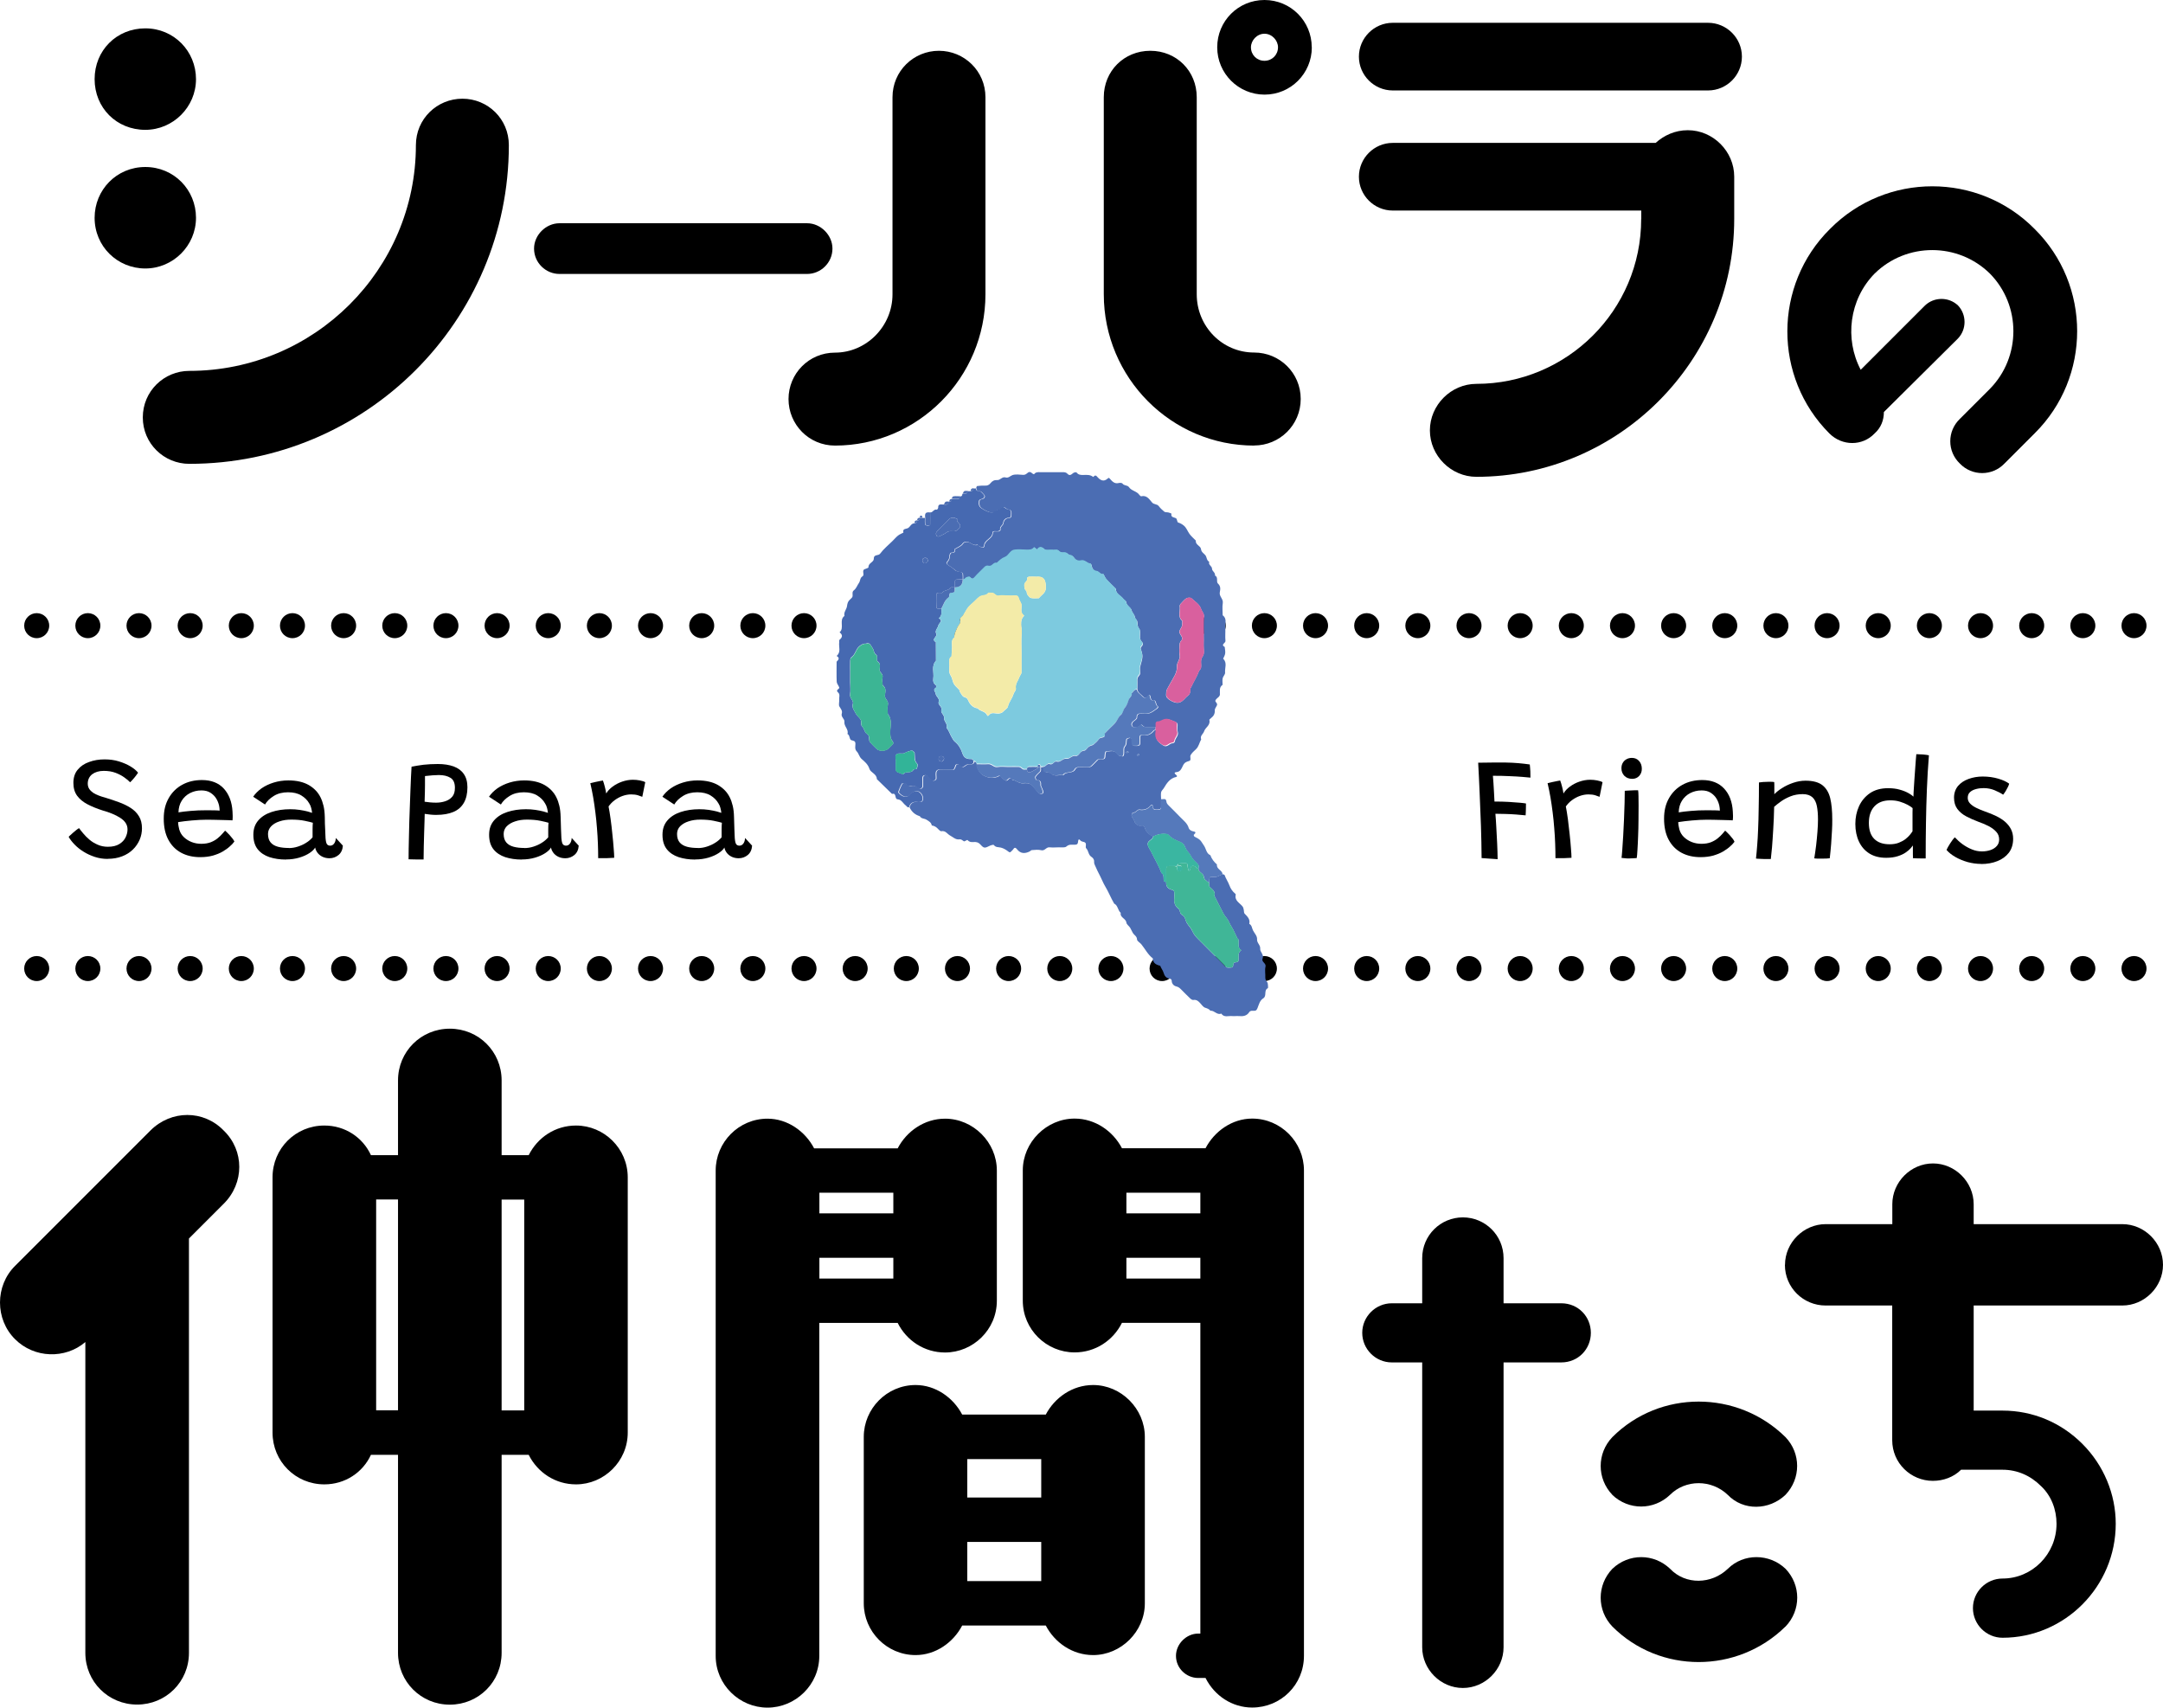 <?xml version="1.0" encoding="UTF-8"?>
<svg id="_レイヤー_2" data-name="レイヤー_2" xmlns="http://www.w3.org/2000/svg" xmlns:xlink="http://www.w3.org/1999/xlink" viewBox="0 0 233.41 184.26">
  <defs>
    <style>
      .cls-1 {
        fill: #f3eba8;
      }

      .cls-2 {
        fill: #40b697;
      }

      .cls-3 {
        fill: none;
      }

      .cls-4 {
        fill: #32b498;
      }

      .cls-5 {
        fill: #5579bb;
      }

      .cls-6 {
        fill: #7dcadf;
      }

      .cls-7 {
        fill: #3cb594;
      }

      .cls-8 {
        fill: #d9609e;
      }

      .cls-9 {
        fill: #3ab6a1;
      }

      .cls-10 {
        clip-path: url(#clippath);
      }

      .cls-11 {
        fill: #4b6db3;
      }

      .cls-12 {
        fill: #4669b1;
      }
    </style>
    <clipPath id="clippath">
      <rect class="cls-3" width="233.41" height="184.26"/>
    </clipPath>
  </defs>
  <g id="_レイヤー_1-2" data-name="レイヤー_1">
    <g class="cls-10">
      <path d="M15.68,14.01c-3.1,0-5.47-2.37-5.47-5.47s2.37-5.48,5.47-5.48,5.47,2.47,5.47,5.48-2.47,5.47-5.47,5.47M10.21,23.5c0-3.01,2.37-5.48,5.47-5.48s5.47,2.47,5.47,5.48-2.47,5.47-5.47,5.47-5.47-2.37-5.47-5.47M20.43,50.05c-2.74,0-5.02-2.19-5.02-5.01s2.28-5.02,5.02-5.02c13.5,0,24.45-10.95,24.45-24.36,0-2.83,2.28-5.01,5.02-5.01s5.01,2.18,5.01,5.01c0,18.98-15.42,34.39-34.48,34.39"/>
      <path d="M57.63,26.82c0-1.46,1.28-2.73,2.74-2.73h26.73c1.46,0,2.73,1.28,2.73,2.73,0,1.55-1.28,2.74-2.73,2.74h-26.73c-1.46,0-2.74-1.19-2.74-2.74"/>
      <path d="M90.11,48.08c-2.83,0-5.02-2.28-5.02-5.02s2.19-5.01,5.02-5.01c3.37,0,6.2-2.83,6.2-6.29V10.49c0-2.83,2.28-5.01,5.01-5.01s5.02,2.18,5.02,5.01v21.26c0,9.02-7.3,16.33-16.24,16.33M135.35,48.08c-8.94,0-16.24-7.3-16.24-16.33V10.49c0-2.83,2.19-5.01,5.02-5.01s5.01,2.18,5.01,5.01v21.26c0,3.46,2.74,6.29,6.2,6.29,2.74,0,5.02,2.19,5.02,5.01s-2.28,5.02-5.02,5.02M141.56,5.1c0,2.83-2.28,5.11-5.1,5.11s-5.11-2.28-5.11-5.11S133.62,0,136.45,0s5.1,2.28,5.1,5.1M137.91,5.1c0-.73-.64-1.46-1.46-1.46s-1.46.73-1.46,1.46c0,.83.64,1.46,1.46,1.46s1.46-.64,1.46-1.46"/>
      <path d="M187.97,6.11c0,2.01-1.64,3.65-3.65,3.65h-34.03c-2.01,0-3.65-1.64-3.65-3.65s1.64-3.65,3.65-3.65h34.03c2,0,3.65,1.64,3.65,3.65M177.11,23.63v-.91h-26.82c-2.01,0-3.65-1.64-3.65-3.65s1.64-3.65,3.65-3.65h28.37c.91-.82,2.1-1.37,3.47-1.37,2.73,0,5.01,2.28,5.01,5.01v4.57c0,15.32-12.49,27.82-27.82,27.82-2.74,0-5.02-2.28-5.02-5.01s2.28-5.02,5.02-5.02c9.76,0,17.78-7.93,17.78-17.78"/>
      <path d="M214.73,41.96c3.38-3.44,3.38-9.01,0-12.44-3.44-3.38-9-3.38-12.44,0-2.75,2.81-3.25,7.06-1.5,10.38l6.94-6.94c1-.94,2.56-.94,3.56,0,.94,1,.94,2.57,0,3.56l-8,7.94c0,.88-.31,1.69-1,2.31-1.31,1.38-3.5,1.38-4.88,0-6.06-6.06-6.06-16.01.07-22.07,6.06-6.13,16.01-6.13,22.07,0,6.13,6.06,6.13,16.01,0,22.07l-3.25,3.25c-1.31,1.37-3.5,1.37-4.81,0-1.38-1.31-1.38-3.5,0-4.82l3.25-3.25Z"/>
      <path d="M77.23,178.68v-52.38c0-3.04,2.48-5.59,5.59-5.59,2.16,0,4.07,1.36,5.03,3.2h9.02c.96-1.84,2.88-3.2,5.11-3.2,3.04,0,5.59,2.55,5.59,5.59v14.06c0,3.11-2.56,5.58-5.59,5.58-2.23,0-4.15-1.28-5.11-3.19h-8.46v35.93c0,3.11-2.56,5.58-5.59,5.58s-5.59-2.47-5.59-5.58M96.4,128.7h-7.98v2.23h7.98v-2.23ZM88.42,137.96h7.98v-2.24h-7.98v2.24ZM117.96,149.45c3.03,0,5.58,2.56,5.58,5.59v17.97c0,3.03-2.56,5.58-5.58,5.58-2.24,0-4.15-1.35-5.11-3.19h-9.02c-.96,1.84-2.87,3.19-5.03,3.19-3.11,0-5.59-2.55-5.59-5.58v-17.97c0-3.03,2.48-5.59,5.59-5.59,2.16,0,4.07,1.36,5.03,3.19h9.02c.96-1.83,2.87-3.19,5.11-3.19M112.36,157.44h-7.98v4.15h7.98v-4.15ZM104.38,170.61h7.98v-4.23h-7.98v4.23ZM110.37,140.35v-14.06c0-3.04,2.56-5.59,5.59-5.59,2.23,0,4.15,1.36,5.11,3.2h9.02c.96-1.84,2.88-3.2,5.03-3.2,3.11,0,5.59,2.55,5.59,5.59v52.38c0,3.11-2.48,5.58-5.59,5.58-2.15,0-4.07-1.27-5.03-3.19h-.79c-1.28,0-2.4-1.04-2.4-2.39,0-1.28,1.12-2.4,2.4-2.4h.23v-33.53h-8.46c-.96,1.92-2.88,3.19-5.11,3.19-3.04,0-5.59-2.47-5.59-5.58M129.53,128.7h-7.98v2.23h7.98v-2.23ZM129.53,135.72h-7.98v2.24h7.98v-2.24Z"/>
      <path d="M153.47,177.75v-30.74h-3.28c-1.76,0-3.19-1.44-3.19-3.19s1.44-3.19,3.19-3.19h3.28v-4.87c0-2.48,2-4.4,4.39-4.4s4.39,1.92,4.39,4.4v4.87h6.23c1.83,0,3.19,1.44,3.19,3.19s-1.36,3.19-3.19,3.19h-6.23v30.74c0,2.39-1.99,4.39-4.39,4.39s-4.39-2-4.39-4.39M173.99,161.3c-1.68-1.76-1.68-4.47,0-6.23,5.11-5.11,13.49-5.11,18.68,0,1.68,1.75,1.68,4.47,0,6.23-1.76,1.68-4.55,1.75-6.23,0-1.75-1.68-4.55-1.68-6.23,0-1.76,1.68-4.47,1.68-6.23,0M192.67,175.51c-5.19,5.11-13.57,5.11-18.68,0-1.68-1.75-1.68-4.47,0-6.23,1.76-1.68,4.47-1.68,6.23,0,1.68,1.76,4.47,1.68,6.23,0,1.68-1.68,4.47-1.68,6.23,0,1.68,1.76,1.68,4.47,0,6.23"/>
      <path d="M192.62,136.48c0-2.39,2-4.39,4.39-4.39h7.19v-2.15c0-2.4,2-4.4,4.39-4.4s4.39,2,4.39,4.4v2.15h16.04c2.4,0,4.39,2,4.39,4.39s-2,4.39-4.39,4.39h-16.04v11.34h3.11c3.27,0,6.31,1.28,8.62,3.59,2.31,2.31,3.6,5.43,3.6,8.62,0,6.79-5.51,12.3-12.21,12.3-1.76,0-3.2-1.44-3.2-3.2s1.44-3.19,3.2-3.19c3.19,0,5.82-2.63,5.82-5.91,0-1.52-.56-3.03-1.68-4.07-1.12-1.12-2.55-1.76-4.15-1.76h-4.47c-.8.8-1.92,1.2-3.04,1.2-2.39,0-4.39-1.92-4.39-4.39v-14.53h-7.19c-2.39,0-4.39-1.91-4.39-4.39"/>
      <path d="M9.2,144.82c-2.15,1.84-5.51,1.76-7.58-.32-2.16-2.15-2.16-5.75,0-7.9l14.61-14.61c2.24-2.24,5.75-2.24,7.91,0,2.24,2.16,2.24,5.67,0,7.9l-3.75,3.75v44.71c0,3.11-2.48,5.58-5.59,5.58s-5.59-2.47-5.59-5.58v-33.54Z"/>
      <path d="M42.95,178.35v-21.37h-2.92c-.88,1.91-2.79,3.19-5.03,3.19-3.11,0-5.59-2.48-5.59-5.59v-27.54c0-3.11,2.48-5.59,5.59-5.59,2.24,0,4.15,1.28,5.03,3.2h2.92v-8.07c0-3.11,2.48-5.58,5.59-5.58s5.59,2.47,5.59,5.58v8.07h2.92c.96-1.92,2.87-3.2,5.11-3.2,3.03,0,5.58,2.48,5.58,5.59v27.54c0,3.11-2.56,5.59-5.58,5.59-2.24,0-4.15-1.28-5.11-3.19h-2.92v21.37c0,3.11-2.48,5.59-5.59,5.59s-5.59-2.48-5.59-5.59M42.95,129.43h-2.36v22.75h2.36v-22.75ZM54.13,152.19h2.44v-22.75h-2.44v22.75Z"/>
      <path d="M3.96,66.16c.75,0,1.35.6,1.35,1.35s-.6,1.35-1.35,1.35-1.35-.6-1.35-1.35.61-1.35,1.35-1.35"/>
      <path d="M9.48,66.16c.75,0,1.35.6,1.35,1.35s-.6,1.35-1.35,1.35-1.35-.6-1.35-1.35.61-1.35,1.35-1.35"/>
      <path d="M15,66.16c.75,0,1.35.6,1.35,1.35s-.6,1.35-1.35,1.35-1.35-.6-1.35-1.35.61-1.35,1.35-1.35"/>
      <path d="M20.52,66.16c.75,0,1.35.6,1.35,1.35s-.6,1.35-1.35,1.35-1.35-.6-1.35-1.35.61-1.35,1.35-1.35"/>
      <path d="M26.04,66.16c.75,0,1.35.6,1.35,1.35s-.6,1.35-1.35,1.35-1.35-.6-1.35-1.35.61-1.35,1.35-1.35"/>
      <path d="M31.56,66.16c.75,0,1.35.6,1.35,1.35s-.6,1.35-1.35,1.35-1.35-.6-1.35-1.35.61-1.35,1.35-1.35"/>
      <path d="M37.08,66.16c.75,0,1.35.6,1.35,1.35s-.6,1.35-1.35,1.35-1.35-.6-1.35-1.35.61-1.35,1.35-1.35"/>
      <path d="M42.6,66.16c.75,0,1.35.6,1.35,1.35s-.6,1.35-1.35,1.35-1.35-.6-1.35-1.35.61-1.35,1.35-1.35"/>
      <path d="M48.12,66.16c.75,0,1.35.6,1.35,1.35s-.6,1.35-1.35,1.35-1.35-.6-1.35-1.35.61-1.35,1.35-1.35"/>
      <path d="M53.64,66.16c.75,0,1.35.6,1.35,1.35s-.6,1.35-1.35,1.35-1.35-.6-1.35-1.35.61-1.35,1.35-1.35"/>
      <path d="M59.16,66.16c.75,0,1.35.6,1.35,1.35s-.6,1.35-1.35,1.35-1.35-.6-1.35-1.35.61-1.35,1.35-1.35"/>
      <path d="M64.68,66.16c.75,0,1.35.6,1.35,1.35s-.6,1.35-1.35,1.35-1.35-.6-1.35-1.35.61-1.35,1.35-1.35"/>
      <path d="M70.2,66.16c.75,0,1.35.6,1.35,1.35s-.6,1.35-1.35,1.35-1.35-.6-1.35-1.35.61-1.35,1.35-1.35"/>
      <path d="M75.72,66.16c.75,0,1.35.6,1.35,1.35s-.6,1.35-1.35,1.35-1.35-.6-1.35-1.35.61-1.35,1.35-1.35"/>
      <path d="M81.24,66.16c.75,0,1.35.6,1.35,1.35s-.6,1.35-1.35,1.35-1.35-.6-1.35-1.35.61-1.35,1.35-1.35"/>
      <path d="M86.76,66.16c.75,0,1.35.6,1.35,1.35s-.6,1.35-1.35,1.35-1.35-.6-1.35-1.35.61-1.35,1.35-1.35"/>
      <path d="M92.28,66.16c.75,0,1.35.6,1.35,1.35s-.6,1.35-1.35,1.35-1.35-.6-1.35-1.35.61-1.35,1.35-1.35"/>
      <path d="M97.8,66.16c.75,0,1.35.6,1.35,1.35s-.6,1.35-1.35,1.35-1.35-.6-1.35-1.35.61-1.35,1.35-1.35"/>
      <path d="M103.32,66.16c.75,0,1.35.6,1.35,1.35s-.6,1.35-1.35,1.35-1.35-.6-1.35-1.35.61-1.35,1.35-1.35"/>
      <path d="M108.84,66.16c.75,0,1.35.6,1.35,1.35s-.6,1.35-1.35,1.35-1.35-.6-1.35-1.35.61-1.35,1.35-1.35"/>
      <path d="M114.36,66.16c.75,0,1.35.6,1.35,1.35s-.6,1.35-1.35,1.35-1.35-.6-1.35-1.35.61-1.35,1.35-1.35"/>
      <path d="M119.88,66.16c.75,0,1.35.6,1.35,1.35s-.6,1.35-1.35,1.35-1.35-.6-1.35-1.35.61-1.35,1.35-1.35"/>
      <path d="M125.4,66.16c.75,0,1.35.6,1.35,1.35s-.6,1.35-1.35,1.35-1.35-.6-1.35-1.35.61-1.35,1.35-1.35"/>
      <path d="M130.92,66.16c.75,0,1.35.6,1.35,1.35s-.6,1.35-1.35,1.35-1.35-.6-1.35-1.35.61-1.35,1.35-1.35"/>
      <path d="M136.44,66.16c.75,0,1.35.6,1.35,1.35s-.6,1.35-1.35,1.35-1.35-.6-1.35-1.35.61-1.35,1.35-1.35"/>
      <path d="M141.96,66.16c.75,0,1.35.6,1.35,1.35s-.6,1.35-1.35,1.35-1.35-.6-1.35-1.35.61-1.35,1.35-1.35"/>
      <path d="M147.48,66.16c.75,0,1.35.6,1.35,1.35s-.6,1.35-1.35,1.35-1.35-.6-1.35-1.35.61-1.35,1.35-1.35"/>
      <path d="M153,66.16c.75,0,1.35.6,1.35,1.35s-.6,1.35-1.35,1.35-1.35-.6-1.35-1.35.61-1.35,1.35-1.35"/>
      <path d="M158.52,66.16c.75,0,1.35.6,1.35,1.35s-.6,1.35-1.35,1.35-1.35-.6-1.35-1.35.61-1.35,1.35-1.35"/>
      <path d="M164.04,66.16c.75,0,1.35.6,1.35,1.35s-.6,1.35-1.35,1.35-1.35-.6-1.35-1.35.61-1.35,1.35-1.35"/>
      <path d="M169.56,66.16c.75,0,1.35.6,1.35,1.35s-.6,1.35-1.35,1.35-1.35-.6-1.35-1.35.61-1.35,1.35-1.35"/>
      <path d="M175.08,66.16c.75,0,1.35.6,1.35,1.35s-.6,1.35-1.35,1.35-1.35-.6-1.35-1.35.61-1.35,1.35-1.35"/>
      <path d="M180.6,66.16c.75,0,1.35.6,1.35,1.35s-.6,1.35-1.35,1.35-1.35-.6-1.35-1.35.61-1.35,1.35-1.35"/>
      <path d="M186.12,66.16c.75,0,1.35.6,1.35,1.35s-.6,1.35-1.35,1.35-1.35-.6-1.35-1.35.61-1.35,1.35-1.35"/>
      <path d="M191.64,66.16c.75,0,1.35.6,1.35,1.35s-.6,1.35-1.35,1.35-1.35-.6-1.35-1.35.61-1.35,1.35-1.35"/>
      <path d="M197.16,66.16c.75,0,1.35.6,1.35,1.35s-.6,1.35-1.35,1.35-1.35-.6-1.35-1.35.61-1.35,1.35-1.35"/>
      <path d="M202.68,66.16c.75,0,1.35.6,1.35,1.35s-.6,1.35-1.35,1.35-1.35-.6-1.35-1.35.61-1.35,1.35-1.35"/>
      <path d="M208.2,66.16c.75,0,1.35.6,1.35,1.35s-.6,1.35-1.35,1.35-1.35-.6-1.35-1.35.61-1.35,1.35-1.35"/>
      <path d="M213.72,66.16c.75,0,1.35.6,1.35,1.35s-.6,1.35-1.35,1.35-1.35-.6-1.35-1.35.61-1.35,1.35-1.35"/>
      <path d="M219.24,66.16c.75,0,1.35.6,1.35,1.35s-.6,1.35-1.35,1.35-1.35-.6-1.35-1.35.61-1.35,1.35-1.35"/>
      <path d="M224.76,66.16c.75,0,1.35.6,1.35,1.35s-.6,1.35-1.35,1.35-1.35-.6-1.35-1.35.61-1.35,1.35-1.35"/>
      <path d="M230.28,66.16c.75,0,1.35.6,1.35,1.35s-.6,1.35-1.35,1.35-1.35-.6-1.35-1.35.61-1.35,1.35-1.35"/>
      <path d="M3.96,103.16c.75,0,1.35.6,1.35,1.35s-.6,1.35-1.35,1.35-1.35-.6-1.35-1.35.61-1.35,1.35-1.35"/>
      <path d="M9.48,103.16c.75,0,1.35.6,1.35,1.35s-.6,1.35-1.35,1.35-1.35-.6-1.35-1.35.61-1.35,1.35-1.35"/>
      <path d="M15,103.16c.75,0,1.35.6,1.35,1.35s-.6,1.35-1.35,1.35-1.35-.6-1.35-1.35.61-1.35,1.35-1.35"/>
      <path d="M20.52,103.16c.75,0,1.35.6,1.35,1.35s-.6,1.35-1.35,1.35-1.35-.6-1.35-1.35.61-1.35,1.35-1.35"/>
      <path d="M26.04,103.16c.75,0,1.35.6,1.35,1.35s-.6,1.35-1.35,1.35-1.35-.6-1.35-1.35.61-1.35,1.35-1.35"/>
      <path d="M31.56,103.16c.75,0,1.35.6,1.35,1.35s-.6,1.35-1.35,1.35-1.35-.6-1.35-1.35.61-1.35,1.35-1.35"/>
      <path d="M37.08,103.16c.75,0,1.35.6,1.35,1.35s-.6,1.35-1.35,1.35-1.35-.6-1.35-1.35.61-1.35,1.35-1.35"/>
      <path d="M42.6,103.16c.75,0,1.35.6,1.35,1.35s-.6,1.35-1.35,1.35-1.35-.6-1.35-1.35.61-1.35,1.35-1.35"/>
      <path d="M48.12,103.16c.75,0,1.35.6,1.35,1.35s-.6,1.35-1.35,1.35-1.35-.6-1.35-1.35.61-1.35,1.35-1.35"/>
      <path d="M53.64,103.16c.75,0,1.35.6,1.35,1.35s-.6,1.35-1.35,1.35-1.35-.6-1.35-1.35.61-1.35,1.35-1.35"/>
      <path d="M59.16,103.16c.75,0,1.35.6,1.35,1.35s-.6,1.35-1.35,1.35-1.35-.6-1.35-1.35.61-1.35,1.35-1.35"/>
      <path d="M64.68,103.16c.75,0,1.35.6,1.35,1.35s-.6,1.35-1.35,1.35-1.35-.6-1.35-1.35.61-1.35,1.35-1.35"/>
      <path d="M70.2,103.16c.75,0,1.35.6,1.35,1.35s-.6,1.35-1.35,1.35-1.35-.6-1.35-1.35.61-1.35,1.35-1.35"/>
      <path d="M75.72,103.16c.75,0,1.35.6,1.35,1.35s-.6,1.35-1.35,1.35-1.35-.6-1.35-1.35.61-1.35,1.35-1.35"/>
      <path d="M81.24,103.16c.75,0,1.35.6,1.35,1.35s-.6,1.35-1.35,1.35-1.35-.6-1.35-1.35.61-1.35,1.35-1.35"/>
      <path d="M86.76,103.16c.75,0,1.35.6,1.35,1.35s-.6,1.35-1.35,1.35-1.35-.6-1.35-1.35.61-1.35,1.35-1.35"/>
      <path d="M92.28,103.16c.75,0,1.35.6,1.35,1.35s-.6,1.35-1.35,1.35-1.35-.6-1.35-1.35.61-1.35,1.35-1.35"/>
      <path d="M97.8,103.16c.75,0,1.35.6,1.35,1.35s-.6,1.35-1.35,1.35-1.35-.6-1.35-1.35.61-1.35,1.35-1.35"/>
      <path d="M103.32,103.16c.75,0,1.35.6,1.35,1.35s-.6,1.35-1.35,1.35-1.35-.6-1.35-1.35.61-1.35,1.35-1.35"/>
      <path d="M108.84,103.16c.75,0,1.35.6,1.35,1.35s-.6,1.35-1.35,1.35-1.35-.6-1.35-1.35.61-1.35,1.35-1.35"/>
      <path d="M114.36,103.16c.75,0,1.35.6,1.35,1.35s-.6,1.35-1.35,1.35-1.35-.6-1.35-1.35.61-1.35,1.35-1.35"/>
      <path d="M119.88,103.16c.75,0,1.35.6,1.35,1.35s-.6,1.35-1.35,1.35-1.35-.6-1.35-1.35.61-1.35,1.35-1.35"/>
      <path d="M125.4,103.16c.75,0,1.35.6,1.35,1.35s-.6,1.35-1.35,1.35-1.35-.6-1.35-1.35.61-1.35,1.35-1.35"/>
      <path d="M130.92,103.16c.75,0,1.35.6,1.35,1.35s-.6,1.35-1.35,1.35-1.35-.6-1.35-1.35.61-1.35,1.35-1.35"/>
      <path d="M136.44,103.16c.75,0,1.35.6,1.35,1.35s-.6,1.35-1.35,1.35-1.35-.6-1.35-1.35.61-1.35,1.35-1.35"/>
      <path d="M141.96,103.16c.75,0,1.35.6,1.35,1.35s-.6,1.35-1.35,1.35-1.35-.6-1.35-1.35.61-1.35,1.35-1.35"/>
      <path d="M147.48,103.16c.75,0,1.35.6,1.35,1.35s-.6,1.35-1.35,1.35-1.35-.6-1.35-1.35.61-1.35,1.35-1.35"/>
      <path d="M153,103.16c.75,0,1.35.6,1.35,1.35s-.6,1.35-1.35,1.35-1.35-.6-1.35-1.35.61-1.35,1.35-1.35"/>
      <path d="M158.52,103.16c.75,0,1.35.6,1.35,1.35s-.6,1.35-1.35,1.35-1.35-.6-1.35-1.35.61-1.35,1.35-1.35"/>
      <path d="M164.04,103.16c.75,0,1.35.6,1.35,1.35s-.6,1.35-1.35,1.35-1.35-.6-1.35-1.35.61-1.35,1.35-1.35"/>
      <path d="M169.56,103.16c.75,0,1.35.6,1.35,1.35s-.6,1.35-1.35,1.35-1.35-.6-1.35-1.35.61-1.35,1.35-1.35"/>
      <path d="M175.08,103.16c.75,0,1.35.6,1.35,1.35s-.6,1.35-1.35,1.35-1.35-.6-1.35-1.35.61-1.35,1.35-1.35"/>
      <path d="M180.6,103.16c.75,0,1.35.6,1.35,1.35s-.6,1.35-1.35,1.35-1.35-.6-1.35-1.35.61-1.35,1.35-1.35"/>
      <path d="M186.12,103.16c.75,0,1.35.6,1.35,1.35s-.6,1.35-1.35,1.35-1.35-.6-1.35-1.35.61-1.35,1.35-1.35"/>
      <path d="M191.64,103.16c.75,0,1.35.6,1.35,1.35s-.6,1.35-1.35,1.35-1.35-.6-1.35-1.35.61-1.35,1.35-1.35"/>
      <path d="M197.16,103.16c.75,0,1.35.6,1.35,1.35s-.6,1.35-1.35,1.35-1.35-.6-1.35-1.35.61-1.35,1.35-1.35"/>
      <path d="M202.68,103.16c.75,0,1.35.6,1.35,1.35s-.6,1.35-1.35,1.35-1.35-.6-1.35-1.35.61-1.35,1.35-1.35"/>
      <path d="M208.2,103.16c.75,0,1.35.6,1.35,1.35s-.6,1.35-1.35,1.35-1.35-.6-1.35-1.35.61-1.35,1.35-1.35"/>
      <path d="M213.72,103.16c.75,0,1.35.6,1.35,1.35s-.6,1.35-1.35,1.35-1.35-.6-1.35-1.35.61-1.35,1.35-1.35"/>
      <path d="M219.24,103.16c.75,0,1.35.6,1.35,1.35s-.6,1.35-1.35,1.35-1.35-.6-1.35-1.35.61-1.35,1.35-1.35"/>
      <path d="M224.76,103.16c.75,0,1.35.6,1.35,1.35s-.6,1.35-1.35,1.35-1.35-.6-1.35-1.35.61-1.35,1.35-1.35"/>
      <path d="M230.28,103.16c.75,0,1.35.6,1.35,1.35s-.6,1.35-1.35,1.35-1.35-.6-1.35-1.35.61-1.35,1.35-1.35"/>
      <path class="cls-11" d="M105.33,52.69c.03-.08.06-.23.1-.24.28-.04.57-.06.85-.05.26.02.46-.07.61-.27.19-.24.41-.35.74-.33.31.02.51-.4.89-.28.3.09.51-.18.75-.26.35-.11.76-.04,1.15-.02.22.01.34-.11.49-.23.17-.14.34-.08.49.08.05.05.18.09.19.08.16-.23.39-.23.64-.22.82,0,1.64,0,2.46,0,.2,0,.36.02.51.18.22.24.4.09.6-.08.09-.08.34-.12.37-.07.2.27.47.28.77.27.36-.01.72-.04,1.03.22.02.01.19-.31.4-.06.33.39.71.65,1.18.21.09-.08.12-.07.21.03.25.28.5.59.96.47.12-.03.35-.02.4.05.18.27.54.15.71.4.27.4.83.42,1.11.82.05.07.16.18.21.16.6-.14.87.32,1.17.67.2.24.53.14.72.39.17.23.39.43.61.61.1.07.27.04.4.07.13.03.36.11.36.13-.09.44.29.38.5.51.12.08.11.42.22.45.23.07.41.17.6.32.31.25.41.61.62.9.19.27.46.49.69.73-.06.47.52.56.56.92.04.34.31.46.48.67.16.22.12.56.41.7-.13.34.3.45.3.75,0,.27.38.41.32.73.39.19.1.67.32.87.32.29.26.63.2.93-.09.47.4.72.32,1.19-.07.42-.01.86-.01,1.3.49.36.25.88.28,1.33.03.48-.03.97.02,1.44.02.24-.56.39-.08.65.02.23.08.47.05.69-.02.2-.14.39-.22.58.47.44.16,1,.21,1.5.02.19-.21.39-.26.6-.05.23-.01.48-.01.72-.4.26-.27.67-.29,1.04,0,.08-.05.18-.11.24-.13.14-.33.25-.38.42-.04.1.21.29.19.42-.03.21-.26.41-.25.61.02.38-.12.63-.4.85-.07.06-.2.16-.19.2.15.58-.43.81-.56,1.22-.09.3-.48.5-.32.88-.2.35-.25.77-.57,1.07-.21.19-.43.39-.57.63-.11.18.11.56-.15.63-.24.07-.45.14-.58.33-.12.18-.19.41-.32.59-.1.15-.24.26-.46.28-.38.04-.17.21-.03.33.1.08.1.17-.03.2-.66.14-1,.66-1.31,1.18-.09.16-.26.29-.3.45-.05.23-.01.48-.01.72,0,.29,0,.58,0,.86.01.28-.17.28-.37.3-.33.03-.56-.04-.52-.45,0-.01-.18-.08-.19-.06-.31.43-.71.59-1.24.51-.29-.04-.41.4-.74.31-.01,0-.15.25-.12.36.06.21.24.35.31.59.08.28.36.55.77.47.21-.04.29.06.37.29.13.4.45.68.85.86,0,.05.02.11,0,.14-.17.27-.61.38-.56.75.04.29.26.55.39.82.36.75.8,1.45,1.08,2.24.3.18.23.47.25.75,0,.14.11.25.28.22-.07.44.15.74.55.85.22.06.33.12.32.35,0,.19.01.39,0,.58-.04.45.05.83.44,1.12.22.16.12.55.41.69.34.16.33.55.48.82.18.32.48.59.61.9.15.37.39.63.65.89.92.92,1.84,1.84,2.75,2.76.1.1.19.25.31.28.18.05.38.02.57,0,.06,0,.13-.14.13-.22,0-.23.09-.34.33-.34.08,0,.21-.07.23-.12.1-.39-.15-.87.31-1.17-.46-.3-.22-.78-.31-1.17,0-.04-.08-.06-.1-.1-.16-.32-.3-.65-.46-.96-.14-.28-.34-.54-.45-.82-.14-.35-.44-.6-.6-.91-.33-.63-.65-1.27-.97-1.9.14-.47-.21-.7-.48-.95-.18-.17-.06-.36-.1-.54.03-.56.03-.62.46-.56.4.05.67-.17.98-.31.08.03.22.05.24.11.13.38.37.71.51,1.09.13.36.33.66.62.9.03.03.08.08.07.11-.16.66.43.89.74,1.29.08.1.1.25.13.38.03.13,0,.31.09.39.3.31.62.6.5,1.1.29.14.28.47.4.7.16.32.47.61.44.96-.03.41.38.61.34,1.04-.03.33.43.62.26,1.03-.16.4.41.49.31.9-.09.36,0,.77-.02,1.15,0,.21.06.35.2.5.08.08.07.26.09.39,0,.09.02.25-.02.27-.47.24-.07.84-.5,1.1-.37.23-.46.67-.61,1.04-.09.21-.15.31-.37.3-.18,0-.39-.05-.52.14-.27.42-.67.47-1.12.43-.24-.02-.48.02-.72,0-.4-.05-.88.19-1.18-.27-.47.19-.74-.35-1.17-.31-.15-.19-.36-.25-.59-.33-.2-.07-.35-.31-.52-.49-.2-.22-.39-.39-.73-.34-.11.02-.26-.08-.35-.17-.32-.29-.61-.61-.92-.91-.16-.16-.3-.32-.57-.38-.25-.05-.49-.27-.5-.6,0-.16-.1-.22-.27-.25-.36-.06-.51-.3-.62-.66-.07-.24-.26-.46-.35-.72-.43-.1-.79-.28-.8-.8-.53-.4-.82-1-1.23-1.51-.15-.19-.46-.34-.47-.52-.01-.36-.3-.47-.44-.69-.12-.19-.19-.4-.31-.59-.12-.19-.38-.35-.4-.55-.06-.46-.71-.53-.61-1.05-.33-.27-.29-.8-.71-1-.36-.62-.62-1.29-.99-1.9-.2-.33-.34-.72-.53-1.08-.18-.36-.37-.71-.52-1.08-.05-.12-.13-.26-.12-.38.03-.28-.09-.47-.29-.6-.35-.22-.3-.66-.57-.93-.13-.13.1-.5-.15-.64-.15-.08-.35-.05-.49-.22-.2-.23-.22.04-.23.13-.02.22-.07.34-.32.35-.31.02-.63-.09-.94.19-.16.15-.54.08-.82.09-.34.01-.68.03-1.01,0-.36-.04-.5.42-.9.31-.32-.08-.67-.03-1-.01-.08,0-.15.1-.23.14-.51.26-.99.26-1.37-.23-.15-.19-.27-.23-.41,0-.05.08-.13.14-.2.21-.09.08-.14.19-.31.05-.24-.19-.53-.37-.82-.44-.27-.07-.56,0-.76-.28-.04-.05-.26,0-.37.05-.62.3-.68.34-1.08-.1-.23-.25-.47-.3-.76-.27-.25.02-.46-.01-.64-.22-.03-.04-.31.18-.38.14-.16-.1-.28-.24-.49-.21-.4.06-.68-.24-.98-.4-.32-.16-.5-.57-.97-.48-.09.02-.24-.12-.33-.22-.19-.22-.41-.36-.7-.4-.06-.33-.3-.45-.57-.62-.23-.15-.57-.09-.72-.38-.51-.15-.88-.47-1.11-.96.12-.42.39-.62.83-.58.14.01.29.02.43,0,.07-.01.16-.11.18-.19.09-.31-.06-.67-.33-.87-.23-.17-.62-.12-.88.12-.11.1-.19.23-.31.3-.11.06-.27.06-.4.06-.19,0-.61-.3-.66-.46-.03-.08.33-.93.43-.97.08-.03.22-.05.28,0,.18.14.32.34.61.29.34-.07.64.02.9.28.12.12.39-.07.39-.26,0-.29,0-.58,0-.87,0-.17.06-.27.21-.31.08-.02.21,0,.26.04.18.15.34.34.52.5.13.12.44,0,.45-.17.02-.28-.08-.64.06-.83.21-.29.62-.09.94-.12.29-.03.58,0,.86-.01.06,0,.11-.13.16-.21.06-.12.08-.31.17-.35.19-.08.35.04.49.19.05.06.18.1.25.07.16-.07.3-.22.46-.27.21-.07.48.08.66-.16.02-.03,0-.09,0-.14.2,0,.3.09.29.29.06.53.37,1.01.79,1.22.5.25.89.32,1.45.13.17-.06.25-.22.42,0,.11.15.26.28.41.38.06.04.22.03.27-.02.17-.18.32-.33.51-.03.41.02.68.4,1.15.36.79-.06.87.05,1.49.82.14.18.3.39.58.31.16-.05.16-.24,0-.58-.05-.12-.14-.25-.13-.37.03-.36-.08-.53-.46-.52-.04,0-.16-.28-.11-.35.12-.2.3-.36.47-.52.18-.16.06-.36.1-.53h.29q.02.51.37.58c.13.02.33-.01.4.07.4.44.91.14,1.36.22.31-.47,1.04-.1,1.31-.68.04-.1.22-.17.35-.18.33-.02.67-.02,1.01,0,.21.01.35-.07.49-.22.16-.18.35-.33.5-.51.15-.18.34-.14.52-.13.36.01.34-.22.35-.47,0-.13.07-.36.12-.36.41-.01.86-.21,1.17.24.05.08.12.16.2.2.12.05.26.08.39.08.05,0,.12-.14.13-.22.04-.28-.05-.65.1-.82.23-.26.15-.53.21-.79.02-.08.21-.14.33-.16.07-.01.18.07.22.14.04.08,0,.19.01.28.03.41.07.45.51.44.21,0,.37-.04.36-.31,0-.14,0-.29,0-.43.01-.4.02-.44.39-.41.48.05.81-.13,1.1-.48.05-.06.16-.07.24-.11,0,.1.01.19,0,.29-.09.52.07.93.51,1.23.11.08.22.17.34.22.37.14.57-.25.88-.28.17-.02.27-.08.29-.23.05-.36.44-.6.3-1.03-.07-.22-.02-.47-.01-.72,0-.22-.1-.27-.31-.36-.84-.34-.83-.36-1.63.01-.49-.04-.35.32-.37.58-.38,0-.76.01-1.14,0-.12,0-.26-.1-.34-.19-.09-.1-.12-.1-.22,0-.08.09-.22.17-.35.18-.17.01-.4.1-.52-.11-.1-.18-.03-.35.13-.49.14-.12.39-.27.38-.4-.01-.42.21-.45.53-.44.28,0,.58.03.83-.05.29-.1.54-.32.8-.49.07-.05.1-.13.15-.2-.29-.14-.2-.5-.4-.69-.42.1-.42-.22-.49-.49-.04-.14-.11-.11-.2,0-.16.21-.38.3-.58.07-.21-.24-.54-.39-.61-.75,0-.19-.01-.39,0-.57.03-.32-.1-.64.19-.94.24-.25.03-.64.11-.96.32-1.13.31-1.13.06-1.95-.02-.05.03-.15.07-.2.16-.15.23-.34.08-.49-.19-.19-.23-.38-.23-.63,0-.28.06-.64-.08-.82-.23-.26-.15-.53-.21-.79-.04-.17-.25-.3-.26-.46-.03-.29-.28-.44-.35-.73-.07-.31-.55-.48-.59-.91-.01-.11-.21-.19-.29-.31-.27-.37-.83-.52-.82-1.1-.34-.34-.69-.67-1.01-1.02-.14-.16-.22-.37-.32-.56-.33.11-.44-.28-.74-.31-.26-.02-.48-.25-.53-.57-.01-.08-.07-.23-.11-.23-.38,0-.6-.44-1.02-.34-.29.07-.55,0-.75-.28-.1-.14-.22-.29-.45-.31-.16-.02-.29-.21-.46-.26-.17-.05-.39.02-.56-.05-.16-.07-.24-.28-.47-.25-.19.02-.38.01-.57,0-.23,0-.55.07-.69-.06-.32-.29-.55-.32-.81.03-.1-.08-.2-.16-.31-.25-.23.31-.55.29-.88.28-.43-.01-.87-.06-1.29.01-.44.08-.6.63-.97.77-.38.14-.62.39-.89.64-.37-.12-.5.42-.88.32-.2-.05-.35.03-.5.18-.33.35-.7.66-1.01,1.03-.23.28-.34.13-.53-.03-.06-.06-.26.01-.38.06-.12.05-.17.24-.35.2,0-.1,0-.19,0-.29,0-.46,0-.48-.52-.57-.21-.04-.33-.15-.47-.27-.14-.12-.29-.22-.44-.32-.34-.21-.41-.28-.25-.47.17-.2.24-.38.24-.63,0-.11.11-.33.16-.33.3,0,.45-.1.41-.41.3-.19.67-.29.88-.62.04-.07.14-.11.23-.14.09-.02.19-.02.29,0,.35.07.61.45,1.04.3.04-.02.13.12.21.17.34.18.48.18.52-.11.08-.62.88-.7.91-1.37.01-.24.41-.11.63-.15.08-.02.21-.12.2-.16-.1-.34.29-.45.32-.75.03-.27.25-.51.57-.53.28-.02.28-.19.28-.39,0-.18.05-.39-.17-.49-.12-.05-.29-.05-.37-.13-.21-.19-.4-.25-.6-.02-.19.21-.55.12-.71.4-.03.05-.17.03-.26.04-.27.03-1.18-.42-1.29-.68-.07-.16-.07-.37-.05-.55.01-.15.14-.19.29-.22.29-.07.38-.32.2-.49-.16-.16-.27-.39-.57-.38-.15,0-.26-.1-.23-.28M129.9,68.46c0-.62-.05-1.25.02-1.87.04-.38-.22-.59-.32-.89-.17-.52-.66-.79-1.03-1.14-.1-.1-.41-.08-.55,0-.24.15-.42.39-.62.6-.06.06-.11.17-.1.24.09.54-.26,1.15.28,1.61-.04.22.04.44-.1.68-.28.47-.28.51-.05.87.15.23.21.39,0,.61-.08.09-.14.24-.14.37-.02.38-.07.78,0,1.15.09.46-.31.78-.29,1.18.04.75-.42,1.29-.72,1.87-.36.69-.45.64-.45,1.26q0,.34.53.62c.59.32.97.29,1.38-.12.14-.13.26-.29.41-.4.27-.19.31-.45.29-.75,0-.08.07-.16.11-.24.26-.56.6-1.09.82-1.68.05-.12.19-.22.22-.34.09-.4-.12-.83.17-1.23.26-.36.1-.82.12-1.24.02-.38,0-.77,0-1.15M121.7,81.06c-.06.03-.12.07-.19.1.03.03.07.1.1.09.07-.01.13-.06.19-.09-.03-.03-.06-.07-.1-.1M122.86,81.35c-.06.03-.12.07-.19.1.03.03.07.1.1.09.07-.01.13-.06.19-.09-.03-.03-.06-.06-.1-.1"/>
      <path class="cls-12" d="M105.33,52.69c-.03.18.08.29.23.28.29-.01.4.22.57.38.18.17.09.41-.2.49-.15.04-.28.08-.3.22-.02.18-.02.39.05.55.11.26,1.03.71,1.29.68.09,0,.24,0,.26-.04.16-.28.52-.19.71-.4.2-.23.39-.16.6.02.09.08.25.07.38.13.22.1.17.3.17.49,0,.19,0,.37-.28.38-.31.02-.54.26-.56.53-.03.3-.42.41-.32.75,0,.03-.12.14-.2.16-.22.05-.62-.09-.63.15-.03.67-.84.74-.91,1.37-.04.29-.18.3-.52.11-.08-.04-.17-.18-.21-.17-.42.15-.69-.22-1.04-.3-.09-.02-.2-.02-.29,0-.08.02-.18.07-.23.14-.21.32-.57.43-.88.62.04.31-.11.42-.41.41-.06,0-.16.21-.16.33,0,.25-.07.43-.24.63-.16.19-.09.26.25.47.16.09.31.2.44.32.14.12.25.24.47.27.51.08.51.11.52.57,0,.1,0,.19,0,.29-.14,0-.28,0-.41,0-.43.01-.44.03-.45.45,0,.14,0,.27,0,.41-.18.04-.39-.09-.53.1-.2.27-.61.18-.81.47-.04.07-.27,0-.41.01-.08.01-.23.07-.23.11,0,.51,0,1.02.01,1.53,0,.04.15.08.24.09.09.02.19,0,.28,0-.01.36.11.76-.28,1.02.53.27,0,.54-.04.77-.06.29-.41.58-.24.88.19.35-.61.61-.03.93,0,.67.01,1.34.01,2.01-.53.56-.19,1.26-.29,1.89-.04.3.01.56.28.75.05.03.04.24,0,.27-.38.22-.05.41-.03.64.04.34.46.49.33.89-.11.33.4.49.29.89-.09.32.34.5.3.89-.03.33.42.61.26,1.03.28.31.37.71.58,1.05.09.15.18.33.32.44.41.33.66.78.81,1.25.17.52.48.63.95.62.15,0,.26.1.23.28,0,.05.02.11,0,.14-.17.24-.44.09-.66.16-.17.05-.3.2-.47.27-.06.03-.2-.02-.25-.07-.14-.15-.3-.28-.49-.19-.09.04-.1.23-.16.35-.04.08-.1.2-.16.21-.29.02-.58-.01-.86.01-.32.03-.73-.17-.94.12-.14.19-.04.55-.06.83-.01.17-.32.28-.45.17-.18-.16-.33-.35-.52-.5-.06-.05-.18-.06-.26-.04-.15.03-.22.14-.21.31.01.29,0,.58,0,.87,0,.19-.26.38-.39.26-.26-.25-.56-.34-.9-.28-.28.06-.42-.14-.61-.28-.06-.05-.2-.03-.28,0-.1.04-.46.9-.43.97.05.16.47.46.66.46.14,0,.29,0,.41-.06.12-.06.2-.2.31-.3.26-.24.65-.29.88-.12.28.2.43.56.34.87-.02.07-.11.17-.18.18-.14.03-.29.02-.43,0-.44-.04-.71.16-.83.58-.18.05-.24-.12-.35-.2-.3-.22-.44-.63-.88-.66-.36-.03-.07-.73-.6-.58-.55-.53-1.09-1.07-1.64-1.6,0-.57-.67-.69-.8-1.11-.16-.5-.52-.78-.86-1.08-.25-.24-.29-.58-.51-.8-.24-.26-.14-.54-.14-.81,0-.34-.19-.32-.44-.4-.24-.08-.13-.53-.42-.67.16-.5-.39-.82-.33-1.32.04-.31-.4-.51-.28-.89.09-.3-.12-.51-.26-.76-.1-.18,0-.47-.02-.71-.03-.27.13-.59-.13-.81-.32-.28.2-.34.13-.54-.08-.21-.26-.4-.27-.6-.03-.72-.01-1.44-.01-2.17.22-.21.36-.41,0-.62.5-.41.21-.98.28-1.47.01-.09-.02-.23.03-.27.33-.27.37-.53.01-.81.56-.47-.1-1.31.53-1.77-.11-.4.22-.69.27-1.04.04-.31.1-.54.34-.74.07-.06.14-.13.2-.2.18-.23-.08-.57.2-.78.27-.2.36-.53.54-.78.17-.23.11-.56.38-.72.2-.12.08-.35.09-.53,0-.18.09-.24.24-.28.12-.04.33-.12.33-.17-.04-.47.58-.55.57-.92,0-.53.5-.29.69-.56.37-.5.86-.9,1.31-1.34.21-.2.39-.43.62-.61.17-.14.39-.21.58-.32-.12-.46.29-.37.5-.49.24-.14.32-.48.66-.51.2,0,.3-.09.29-.29.2,0,.3-.09.29-.29h.58c0,.24-.03.48.02.71.01.07.22.13.35.14.07,0,.2-.09.2-.15.02-.43,0-.86,0-1.29.29.02.39-.41.73-.3.02,0,.13-.14.13-.21-.02-.48.34-.33.58-.35.13,0,.28.04.39-.01.09-.04.13-.18.19-.28.2,0,.3-.09.29-.29.22,0,.45.02.67,0,.13-.01.23-.12.2-.28.2,0,.3-.09.29-.29.13,0,.28.04.39-.01.09-.04.13-.18.19-.28h.29c.2,0,.3-.09.29-.29h.29ZM93.5,69.45c-.3-.03-.51.07-.76.27-.42.34-.44.93-.9,1.23-.08.05-.09.25-.1.38-.01.38,0,.77,0,1.15v1.15c0,.43.06.87-.01,1.29-.07.42.42.65.3,1.03-.13.43.16.71.31,1.03.11.24.37.42.52.65.15.23-.06.54.2.79.22.21.21.61.52.79.18.11.2.29.2.5,0,.13.03.29.11.38.22.25.47.49.71.72.29.28.96.26,1.27-.04.14-.13.28-.27.41-.41.15-.15.17-.2-.03-.48-.12-.17-.15-.32-.17-.51-.11-.78.31-1.62-.28-2.33,0-.34-.06-.69.01-1.01.1-.43-.39-.62-.32-1.04.05-.35.17-.77-.24-1.05-.01-.28-.09-.58-.02-.85.11-.4-.37-.53-.32-.9.04-.26.13-.57-.17-.79-.28-.2.07-.59-.21-.77-.26-.18-.21-.49-.38-.72-.19-.26-.24-.58-.66-.49M98.39,80.97c-.2.06-.38.11-.54.17-.12.05-.24.14-.36.16-.23.03-.52-.05-.69.06-.28.18-.1.53-.12.8-.03.29,0,.58,0,.86,0,.17.07.26.21.31.19.08.38.15.58.23.24-.43.86-.03,1.1-.5.04-.08.33-.04.36-.11.07-.16.14-.45.06-.53-.35-.36-.24-.78-.29-1.19,0-.09-.17-.16-.28-.25M101.18,57.89s.1.02.14,0c.28-.14.58-.24.81-.43.34-.28.74-.03,1.06-.19.16-.08.31-.24.4-.4.2-.37-.46-.49-.29-.87-.12-.05-.24-.12-.37-.13-.18-.03-.35-.01-.51.15-.42.45-.87.87-1.3,1.31-.06.06-.11.15-.12.23-.01.08.03.17.06.25.01.03.07.05.11.08M100.13,60.57c0-.3-.13-.41-.36-.37-.14.03-.24.1-.23.28.02.22.14.34.36.28.1-.03.18-.15.23-.2M101.66,82.17s.17-.12.2-.22c.06-.22-.07-.34-.28-.36-.18-.01-.25.08-.28.23-.04.23.07.35.37.36"/>
      <path class="cls-5" d="M124.41,90.27c-.4-.17-.72-.45-.85-.86-.07-.23-.17-.33-.37-.29-.41.07-.69-.19-.77-.47-.07-.24-.25-.39-.31-.59-.03-.11.1-.36.12-.36.33.08.45-.35.74-.31.52.08.93-.08,1.24-.51.01-.02.19.05.19.06-.04.41.18.48.52.45.2-.02.38-.02.37-.3-.01-.29,0-.58,0-.86.21.04.53-.14.57.23.02.22.14.34.27.47.41.41.82.81,1.22,1.23.35.37.78.66.93,1.2.04.14.26.31.42.33.38.06.37.16.12.39-.02.02.03.17.07.19.71.36.64.4,1.04.99.23.34.24.83.68,1.02.14.4.4.73.71,1-.07.51.56.6.61,1.04-.31.14-.58.36-.98.31-.43-.06-.44,0-.47.56-.18.05-.23-.13-.35-.2-.24-.13-.18-.41-.3-.59-.15-.23-.48-.32-.51-.65,0-.14.06-.33-.01-.42-.17-.23-.41-.4-.59-.62-.19-.25-.31-.56-.52-.78-.21-.21-.28-.46-.4-.7-.08-.15-.25-.29-.42-.36-.46-.2-.93-.36-1.27-.76-.05-.06-.15-.1-.24-.11-.49-.07-.98.03-1.46.28"/>
      <path class="cls-11" d="M100.42,55.29c0,.43,0,.86-.01,1.29,0,.06-.14.15-.2.15-.12-.01-.33-.07-.35-.14-.04-.23-.02-.47-.02-.71-.07-.52.05-.65.58-.58"/>
      <path class="cls-11" d="M103.6,53.55c.03.16-.07.27-.2.28-.22.03-.45,0-.67,0-.03-.16.07-.27.2-.28.22-.03.45,0,.67,0"/>
      <path class="cls-11" d="M102.44,54.13c-.06.1-.1.24-.19.28-.11.05-.26.01-.39.01.06-.1.1-.24.19-.28.11-.05.26-.01.39-.01"/>
      <path class="cls-11" d="M104.46,52.98c-.06.1-.1.24-.19.28-.11.05-.26.01-.39.01.06-.1.1-.24.19-.28.11-.05.26-.01.39-.01"/>
      <path class="cls-11" d="M98.97,56.15c0,.2-.09.3-.29.29,0-.2.09-.3.29-.29"/>
      <path class="cls-11" d="M99.26,55.87c0,.2-.09.3-.29.29,0-.2.09-.3.29-.29"/>
      <path class="cls-11" d="M99.55,55.87h-.29c-.01-.14.02-.27.19-.23.05.01.07.15.1.23"/>
      <path class="cls-11" d="M102.73,53.84c0,.2-.09.3-.29.29,0-.2.09-.3.29-.29"/>
      <path class="cls-11" d="M105.04,52.69c0,.2-.09.3-.29.29,0-.2.09-.3.29-.29"/>
      <path class="cls-6" d="M105.04,82.17c.03-.18-.08-.29-.23-.28-.47.02-.78-.1-.95-.62-.15-.46-.4-.92-.81-1.25-.14-.11-.22-.28-.32-.44-.21-.34-.31-.75-.58-1.05.16-.42-.29-.7-.26-1.03.04-.39-.39-.57-.3-.89.11-.39-.4-.55-.29-.89.13-.39-.29-.54-.33-.89-.02-.22-.35-.41.03-.63.04-.03.04-.24,0-.27-.27-.19-.33-.45-.28-.75.09-.63-.24-1.33.29-1.89,0-.67,0-1.34-.01-2.01-.58-.31.23-.57.03-.93-.17-.31.19-.59.24-.88.04-.23.58-.5.04-.77.38-.26.26-.66.28-1.03.25-.42.35-.92.78-1.22.18-.13-.04-.52.32-.51.48,0,.32-.34.35-.58.62-.03.83-.25.87-.87.18.05.23-.14.35-.2.12-.05.31-.12.38-.07.18.16.29.31.53.03.31-.37.68-.68,1.01-1.03.14-.16.3-.24.5-.18.38.1.51-.43.88-.32.27-.25.51-.5.89-.64.37-.14.54-.69.97-.77.42-.07.86-.03,1.29-.01.33.01.66.03.88-.28.1.08.2.16.31.25.26-.35.49-.32.81-.03.14.12.45.05.69.06.19,0,.38.02.57,0,.23-.02.32.18.47.25.16.07.38,0,.56.05.17.05.3.25.46.26.23.02.34.17.45.31.2.27.46.35.75.28.42-.1.64.33,1.02.34.04,0,.1.15.11.23.04.32.27.55.53.57.3.03.42.42.74.31.11.19.18.41.32.56.32.36.67.68,1.01,1.02-.01.58.55.73.82,1.1.08.12.28.2.29.31.04.43.51.59.59.91.07.29.32.44.35.73.02.16.23.29.26.46.06.26-.02.53.21.79.15.17.09.54.08.82,0,.25.04.44.23.63.15.14.07.34-.08.49-.05.04-.09.14-.07.2.26.82.27.82-.06,1.95-.09.31.12.7-.12.95-.28.3-.15.62-.18.94-.02.19,0,.38,0,.58-.29-.01-.36.28-.55.4.08.32-.25.46-.33.72-.09.29-.19.61-.39.83-.22.25-.18.6-.48.82-.23.18-.33.53-.52.77-.18.22-.4.41-.6.61-.2.2-.4.41-.6.61.16.56-.44.34-.61.58-.16.23-.38.43-.6.61-.13.11-.34.11-.48.21-.19.13-.35.44-.52.44-.46,0-.56.63-.9.57-.45-.08-.66.37-1.03.31-.4-.06-.61.43-1.03.3-.29-.08-.41.4-.74.28-.34-.13-.45.31-.74.29h-.29c-.03-.08-.05-.22-.1-.23-.17-.04-.2.09-.19.23-.32,0-.64-.01-.95,0-.13,0-.24.11-.2.28-.18-.04-.37.08-.54-.09-.09-.09-.23-.18-.35-.19-.38-.02-.76,0-1.15,0s-.77-.05-1.14.01c-.42.08-.63-.35-1.03-.31-.43.04-.86,0-1.29,0,0-.2-.09-.3-.29-.29M102.44,71.86c0,.24-.04.49.01.72.04.21.21.4.27.61.18.64.17.64.78,1.24.06.06.04.18.09.25.13.19.25.46.43.53.22.08.35.1.46.38.17.41.5.78,1.02.85.27.34.8.29,1,.72.07.13.12.13.21.02.29-.39.71-.14,1.07-.18.2-.03.36-.07.49-.22.16-.18.44-.32.49-.52.11-.5.46-.87.6-1.34.06-.21.29-.42.26-.6-.09-.52.25-.87.4-1.29.05-.16.21-.28.21-.49-.02-.67,0-1.35,0-2.02,0-.72-.05-1.45.02-2.17.06-.63-.32-1.34.27-1.9-.41-.26-.3-.67-.28-1.03.02-.32-.2-.51-.27-.75-.08-.29-.15-.4-.45-.38-.29.02-.58,0-.87,0s-.59-.05-.86.01c-.35.08-.45-.32-.75-.3-.14.01-.36-.05-.42.02-.21.26-.5.21-.75.3-.29.1-.52.39-.75.61-.28.26-.61.51-.8.83-.19.31-.33.65-.62.89-.06.05-.12.18-.1.24.14.38-.2.6-.32.89-.13.34-.33.65-.3,1.03-.42.33-.2.79-.25,1.19-.03.28-.04.56-.05.85-.41.28-.19.7-.24,1.06M111.76,62.23c-.24,0-.48-.01-.72,0-.08,0-.22.11-.21.14.12.34-.32.44-.3.75.01.24,0,.46.21.64.08.07.04.27.11.38.11.15.25.36.4.39.27.06.57.02.86.02.26-.36.74-.53.75-1.13.01-.87-.23-1.28-1.1-1.18"/>
      <path class="cls-2" d="M129.32,93.74c.02.33.36.42.5.65.12.19.06.46.3.59.12.07.17.25.35.2.04.18-.08.37.1.54.27.26.62.49.48.95.32.63.65,1.27.98,1.9.16.31.46.56.6.91.11.29.31.55.45.82.16.32.31.64.46.96.02.04.09.06.1.1.09.39-.15.88.31,1.17-.46.3-.22.78-.31,1.17-.01.06-.15.12-.23.12-.24,0-.33.11-.33.34,0,.08-.07.21-.13.22-.19.03-.39.05-.57,0-.12-.03-.21-.18-.31-.28-.92-.92-1.84-1.84-2.76-2.76-.26-.26-.49-.51-.65-.89-.12-.31-.42-.58-.61-.9-.15-.27-.14-.65-.48-.82-.29-.14-.19-.53-.41-.69-.39-.29-.49-.67-.44-1.12.02-.19,0-.39,0-.58,0-.23-.1-.29-.32-.35-.4-.11-.61-.41-.55-.85,0-.47,0-.94,0-1.4,0-.22.08-.34.32-.33.28,0,.56,0,1.13.2.29-.08.22-.23-.01-.19-.09.01-.28-.15-.28.13,0,.34.08.48.33.43.1-.02.19-.13-.04-.37-.26-.28-.23-.43-.19-.43.23-.04.47-.05.7-.05.3,0,.31.02.36.45.01.13.06.36.11.37.15.01.15-.15.18-.28.08-.28.26-.33.51-.17.11.07.17.25.35.2"/>
      <path class="cls-5" d="M112.56,82.75c.29.02.4-.41.74-.29.33.12.44-.37.74-.28.42.12.63-.37,1.03-.3.37.06.58-.39,1.03-.31.34.06.43-.57.9-.57.18,0,.33-.31.52-.44.14-.1.35-.11.48-.21.22-.18.44-.38.6-.61.16-.24.77-.02.6-.58.2-.2.4-.41.6-.61.2-.2.43-.39.6-.61.19-.25.29-.59.52-.77.29-.22.26-.58.48-.82.19-.22.3-.54.39-.83.08-.26.41-.4.33-.72.19-.12.26-.41.55-.4.07.36.4.5.61.75.21.24.42.15.58-.07.09-.12.16-.14.2,0,.08.26.07.58.49.48.2.19.12.55.4.69-.05.07-.09.15-.15.2-.26.18-.51.39-.79.49-.25.09-.56.06-.83.05-.32-.01-.54.02-.53.44,0,.13-.24.28-.39.4-.16.14-.23.31-.13.49.11.21.34.12.52.11.12,0,.26-.09.35-.18.1-.11.12-.11.22,0,.09.09.22.18.34.19.38.02.76,0,1.14,0v.29c-.08.03-.19.04-.24.11-.29.35-.62.53-1.11.49-.37-.04-.37,0-.39.4,0,.14,0,.29,0,.43.02.26-.15.3-.36.31-.44.01-.48-.02-.51-.44,0-.09.03-.21-.01-.28-.04-.07-.15-.15-.22-.14-.12.02-.32.08-.33.16-.06.26.02.53-.21.79-.15.17-.06.54-.1.82-.01.08-.08.22-.13.22-.13,0-.27-.02-.39-.08-.08-.03-.15-.12-.21-.2-.31-.45-.77-.26-1.17-.24-.05,0-.11.24-.12.37-.01.25.01.48-.35.47-.18,0-.37-.05-.52.13-.15.18-.34.34-.5.51-.13.15-.27.24-.49.22-.34-.02-.67-.02-1.01,0-.12,0-.3.09-.35.18-.27.58-1.01.2-1.31.68-.45-.09-.95.22-1.35-.22-.07-.08-.26-.04-.4-.07-.35-.06-.35-.07-.37-.58"/>
      <path class="cls-8" d="M129.9,68.46c0,.39.02.77,0,1.15-.02.42.15.88-.12,1.24-.29.4-.08.83-.17,1.23-.03.12-.17.22-.22.34-.21.59-.55,1.12-.82,1.68-.04.08-.11.16-.11.24.02.3-.02.56-.29.75-.15.11-.28.27-.41.4-.4.4-.79.43-1.38.12q-.52-.28-.53-.62c0-.62.08-.57.45-1.26.3-.58.76-1.12.72-1.87-.02-.4.38-.71.29-1.18-.07-.37-.03-.77,0-1.15,0-.13.06-.28.14-.37.2-.22.14-.37,0-.61-.23-.35-.23-.39.05-.87.14-.24.05-.46.1-.68-.54-.46-.19-1.07-.28-1.61-.01-.07.04-.18.1-.24.2-.21.38-.45.62-.6.14-.09.45-.1.55,0,.37.36.85.63,1.03,1.15.1.29.36.51.32.89-.07.62-.02,1.25-.02,1.87"/>
      <path class="cls-9" d="M127.01,93.45c-.28,0-.56,0-.84,0-.24,0-.32.11-.32.33,0,.47,0,.94,0,1.4-.18.03-.27-.08-.28-.22-.02-.28.05-.57-.25-.75-.28-.79-.72-1.49-1.08-2.24-.13-.28-.35-.54-.39-.82-.05-.37.39-.48.56-.75.02-.03,0-.09,0-.14.48-.25.97-.35,1.46-.29.08.01.19.05.24.11.34.4.81.56,1.27.76.16.07.34.2.42.36.13.24.2.49.41.7.22.22.33.53.52.78.18.22.42.39.59.62.07.09.01.28.01.42-.18.05-.24-.13-.35-.2-.25-.16-.43-.11-.51.16-.04.13-.03.29-.18.28-.05,0-.1-.24-.11-.37-.05-.43-.05-.45-.36-.45-.23,0-.47.01-.7.05-.05,0-.07.15-.1.23"/>
      <path class="cls-5" d="M105.33,82.46c.43,0,.86.03,1.29,0,.4-.04.61.39,1.03.31.37-.07.76-.01,1.14-.01s.76-.01,1.15,0c.12,0,.26.1.35.19.17.17.36.06.54.09-.02.27.18.34.35.28.28-.1.54-.28.8-.43.02-.01,0-.09,0-.14h.29c-.04.18.08.37-.1.54-.17.16-.35.33-.47.52-.04.07.07.35.11.35.38,0,.49.17.46.52-.01.12.08.25.13.37.15.35.16.54,0,.58-.29.08-.44-.13-.58-.31-.62-.77-.7-.88-1.49-.82-.47.03-.74-.34-1.15-.36-.19-.3-.34-.16-.51.03-.05.05-.21.06-.27.02-.15-.11-.3-.23-.41-.38-.17-.22-.25-.05-.42,0-.56.19-.95.13-1.45-.13-.42-.21-.73-.69-.79-1.22"/>
      <path class="cls-8" d="M124.7,78.7v-.29c.02-.26-.12-.62.37-.58.81-.37.8-.35,1.63-.02.21.08.32.14.31.36,0,.24-.06.5.01.71.14.43-.25.68-.3,1.03-.02.15-.12.21-.29.23-.31.03-.52.42-.89.28-.12-.05-.23-.14-.34-.22-.44-.3-.6-.71-.51-1.23.02-.09,0-.19,0-.29"/>
      <path class="cls-5" d="M121.7,81.06s.07.07.1.1c-.06.03-.13.07-.19.09-.02,0-.06-.06-.1-.09.06-.04.12-.07.19-.1"/>
      <path class="cls-5" d="M122.86,81.35s.07.07.1.1c-.06.03-.13.07-.19.09-.02,0-.06-.06-.1-.09.06-.04.12-.07.19-.1"/>
      <path class="cls-7" d="M93.5,69.45c.42-.09.47.22.66.49.16.23.11.55.38.72.27.18-.07.57.21.77.3.22.2.53.17.79-.05.37.43.5.32.9-.07.26,0,.56.02.85.41.27.29.7.24,1.04-.06.42.43.61.32,1.04-.08.32-.01.67-.01,1.01.59.72.17,1.56.28,2.33.03.19.05.34.17.51.2.28.17.33.03.48-.13.14-.27.28-.41.41-.31.3-.98.32-1.27.04-.24-.23-.49-.46-.71-.72-.08-.09-.11-.25-.11-.38,0-.2-.01-.39-.2-.5-.31-.18-.3-.58-.52-.79-.25-.25-.05-.56-.2-.79-.15-.23-.41-.41-.52-.65-.15-.32-.44-.6-.31-1.03.12-.39-.37-.61-.3-1.03.07-.42.02-.86.02-1.29v-1.15c0-.38,0-.77,0-1.15,0-.13.01-.33.1-.38.46-.3.48-.89.9-1.23.24-.2.46-.31.76-.27"/>
      <path class="cls-4" d="M98.39,80.97c.11.09.27.17.28.26.04.41-.07.83.29,1.19.08.08.02.37-.06.53-.03.08-.32.04-.36.12-.24.47-.86.07-1.1.5-.19-.08-.38-.15-.58-.23-.14-.06-.22-.14-.21-.31.01-.29-.02-.58,0-.86.03-.27-.15-.62.12-.8.17-.11.46-.02.69-.06.13-.02.24-.12.36-.16.17-.06.34-.11.55-.17"/>
      <path class="cls-11" d="M101.18,57.89s-.09-.04-.11-.08c-.03-.08-.08-.17-.07-.25.01-.08.06-.17.12-.23.43-.44.88-.87,1.3-1.31.15-.16.32-.17.51-.15.13.02.25.09.37.13-.17.38.48.5.29.87-.09.16-.24.32-.4.4-.33.16-.72-.09-1.06.19-.23.19-.54.29-.81.43-.04.02-.09,0-.14,0"/>
      <path class="cls-11" d="M103.02,63.38c-.03.25.13.59-.35.58-.36,0-.13.39-.32.51-.43.3-.54.8-.78,1.22-.09,0-.19.01-.28,0-.08-.01-.23-.06-.23-.09-.02-.51-.03-1.02-.01-1.53,0-.04.15-.1.23-.11.14-.02.37.05.41-.01.2-.3.61-.2.81-.47.14-.19.35-.06.53-.1"/>
      <path class="cls-11" d="M103.89,62.51c-.03.62-.25.83-.87.87,0-.14,0-.28,0-.41.01-.43.03-.44.45-.45.14,0,.28,0,.41,0"/>
      <path class="cls-11" d="M100.13,60.57s-.12.17-.23.2c-.22.06-.34-.07-.36-.28-.01-.18.08-.25.23-.28.23-.04.35.07.36.37"/>
      <path class="cls-11" d="M101.66,82.17c-.3,0-.41-.13-.37-.36.03-.15.1-.24.28-.23.22.02.35.14.28.36-.03.1-.15.18-.2.22"/>
      <path class="cls-1" d="M102.44,71.86c.05-.36-.17-.78.24-1.06.02-.28.02-.56.05-.84.05-.4-.17-.87.25-1.19-.03-.38.17-.69.3-1.03.11-.28.45-.5.32-.89-.02-.06.04-.19.1-.24.29-.24.43-.58.63-.9.19-.32.52-.56.8-.83.24-.22.47-.51.75-.61.25-.09.55-.03.75-.3.06-.07.28,0,.42-.02.29-.02.4.38.75.3.28-.06.57-.01.86-.01s.58.02.87,0c.3-.02.37.1.45.38.07.25.29.44.27.75-.02.36-.13.78.28,1.04-.59.56-.21,1.27-.27,1.9-.07.71-.02,1.44-.02,2.17,0,.67,0,1.35,0,2.02,0,.22-.15.33-.21.49-.14.42-.48.78-.4,1.29.03.18-.2.39-.26.6-.14.47-.5.84-.6,1.34-.04.2-.33.34-.49.52-.14.16-.29.2-.49.22-.36.04-.78-.2-1.07.18-.08.11-.14.12-.21-.02-.2-.42-.74-.38-1-.71-.52-.07-.85-.44-1.02-.85-.12-.28-.24-.3-.46-.38-.18-.07-.3-.34-.43-.53-.05-.07-.04-.19-.09-.25-.61-.6-.6-.6-.78-1.24-.06-.21-.23-.39-.27-.61-.05-.23-.01-.48-.01-.72"/>
      <path class="cls-1" d="M111.76,62.23c.88-.1,1.11.31,1.1,1.18,0,.6-.49.77-.75,1.13-.29,0-.58.05-.86-.02-.16-.04-.3-.24-.4-.39-.07-.1-.03-.31-.11-.38-.22-.18-.2-.4-.21-.64-.02-.3.42-.41.3-.75,0-.02.14-.13.21-.14.24-.02.48,0,.72,0"/>
      <path class="cls-11" d="M111.98,82.75s.02.12,0,.14c-.26.15-.52.33-.8.43-.17.06-.37,0-.35-.28-.03-.17.07-.27.2-.28.32-.02.64,0,.95,0"/>
      <path class="cls-11" d="M112.27,82.75h-.29c-.01-.14.02-.27.19-.23.05.01.07.15.1.23"/>
      <path class="cls-9" d="M127.59,93.84c-.06.05-.15.16-.25.18-.25.05-.33-.1-.33-.43,0-.28.19-.11.28-.13.24-.04.31.11.3.39"/>
      <path d="M11.63,92.68c-.49,0-.96-.07-1.41-.22-.44-.15-.85-.33-1.22-.57-.37-.23-.69-.49-.96-.77-.27-.28-.48-.55-.63-.82.03-.04.09-.11.19-.19.09-.08.2-.18.31-.28s.23-.19.34-.28c.11-.09.21-.15.28-.19.12.16.27.36.46.58.19.23.41.45.67.67.26.22.56.4.89.54.33.15.7.22,1.1.22.5,0,.91-.1,1.22-.29.31-.19.54-.43.68-.72.14-.29.21-.57.21-.86,0-.27-.07-.5-.21-.71-.14-.21-.34-.39-.59-.55-.25-.16-.54-.31-.86-.44-.32-.13-.66-.25-1.03-.35-.62-.2-1.17-.42-1.64-.67-.47-.25-.84-.55-1.11-.92-.27-.37-.4-.83-.4-1.39s.15-1.04.46-1.41c.31-.38.72-.66,1.24-.84.51-.19,1.07-.28,1.67-.28.55,0,1.07.07,1.55.22.48.15.9.33,1.26.55.36.22.62.44.8.67-.05.08-.12.18-.23.32-.1.13-.21.27-.33.4-.11.13-.21.23-.3.31-.15-.16-.35-.33-.62-.52-.26-.19-.58-.36-.95-.5-.37-.14-.79-.21-1.27-.21-.52,0-.94.13-1.26.37-.31.25-.47.59-.47,1.01,0,.22.06.41.16.57.11.16.26.3.43.42.18.11.38.21.59.29.22.08.43.16.65.21.52.16,1.02.32,1.5.5.48.17.91.38,1.29.62.38.24.68.54.9.9.22.35.33.79.33,1.3,0,.43-.08.84-.25,1.24-.17.39-.41.75-.73,1.06-.32.31-.71.56-1.16.73-.46.18-.98.27-1.55.27"/>
      <path d="M25.27,90.83c-.1.15-.26.32-.47.5-.2.19-.46.37-.76.55-.3.18-.66.32-1.06.44-.4.11-.86.17-1.37.17-.79,0-1.48-.16-2.07-.48-.59-.32-1.05-.79-1.38-1.41-.33-.62-.49-1.37-.49-2.26s.18-1.59.53-2.21c.35-.62.84-1.11,1.46-1.45.62-.34,1.33-.51,2.13-.51,1.01,0,1.8.31,2.36.92.56.61.88,1.44.94,2.47.01.17.02.33.02.48s0,.32-.02.48c-.07,0-.21-.01-.42-.02-.21,0-.46-.02-.75-.02-.29,0-.57-.02-.85-.02-.28,0-.53-.01-.73-.01-.53,0-1.07.03-1.63.08-.56.05-1.05.11-1.49.18,0,.14.02.27.04.4.02.13.05.26.08.38.09.32.25.6.49.83.24.23.52.41.85.54.33.13.68.19,1.05.19.39,0,.73-.06,1.02-.17.29-.12.54-.26.74-.43s.38-.33.5-.48c.13-.15.23-.26.3-.34.03.03.09.08.19.17.09.09.19.19.3.31.11.12.21.24.31.37.1.12.17.24.21.35M19.24,87.66c.38-.06.82-.12,1.34-.16.51-.05,1.09-.07,1.75-.07.34,0,.63,0,.86.01.24,0,.41.02.51.03,0-.17-.02-.36-.06-.55-.06-.26-.16-.52-.31-.76-.15-.25-.36-.45-.62-.62-.26-.17-.59-.25-.98-.25-.45,0-.86.1-1.23.29-.37.19-.67.47-.89.82-.22.35-.34.77-.35,1.27"/>
      <path d="M30.86,92.75c-.66,0-1.25-.09-1.78-.26-.53-.18-.96-.46-1.27-.85-.31-.39-.47-.91-.47-1.56s.18-1.14.53-1.55c.35-.41.83-.71,1.43-.91.6-.2,1.27-.3,2.01-.3.35,0,.69.02,1.02.07.33.05.62.11.86.17.24.07.4.12.49.15-.02-.17-.05-.35-.1-.53-.05-.18-.11-.34-.2-.47-.2-.36-.49-.65-.87-.88-.38-.23-.86-.34-1.43-.34-.6,0-1.11.13-1.54.4-.42.26-.74.57-.94.92l-1.28-.84c.23-.34.53-.64.91-.91.38-.26.82-.47,1.31-.62.49-.15,1.02-.23,1.58-.23.89,0,1.62.17,2.2.5.58.34,1,.78,1.27,1.33.14.28.24.58.32.91.08.33.13.74.14,1.23,0,.51.02.95.04,1.32.01.36.03.68.04.94.03.34.08.56.16.66.08.1.19.15.34.15.17,0,.31-.07.42-.22.11-.14.18-.35.19-.61l.76.83c-.03.44-.19.78-.47,1.01-.28.23-.61.35-.98.35-.29,0-.54-.06-.77-.17-.22-.11-.4-.26-.53-.44-.13-.18-.21-.36-.24-.55-.1.19-.3.39-.6.59-.3.2-.67.37-1.11.5-.44.13-.92.2-1.45.2M31.15,91.51c.34,0,.67-.05,1-.16.33-.11.63-.24.9-.42.28-.17.5-.37.68-.58,0-.33,0-.62,0-.87,0-.25.01-.49.03-.7-.15-.05-.44-.12-.87-.21-.43-.09-.92-.13-1.46-.13-.47,0-.89.06-1.27.19-.38.12-.68.3-.9.53-.22.23-.34.51-.34.83,0,.39.1.7.29.92.19.22.45.37.79.46.34.09.72.13,1.16.13"/>
      <path d="M44.09,92.72c0-.28,0-.64.01-1.07,0-.43.02-.9.03-1.42.01-.52.03-1.06.04-1.62.02-.56.04-1.13.06-1.7.02-.57.04-1.12.06-1.64.02-.52.04-1,.06-1.44.02-.44.04-.8.06-1.1.4-.08.83-.15,1.29-.21.46-.05.98-.08,1.55-.08.66,0,1.22.09,1.7.26.48.18.85.45,1.1.82.26.37.39.85.39,1.43,0,.67-.13,1.23-.38,1.67-.25.44-.63.78-1.13.99-.5.21-1.11.32-1.83.32-.2,0-.41,0-.64-.03-.23-.02-.44-.05-.63-.08,0,.16-.01.42-.02.78-.01.36-.02.78-.04,1.25-.01.47-.02.96-.04,1.46,0,.5-.02.98-.02,1.43-.09,0-.21,0-.35,0-.15,0-.3,0-.46,0-.16,0-.31,0-.46-.01-.15,0-.26-.01-.36-.01M45.83,86.51c.17.03.37.05.58.07.22.02.43.03.65.03.35,0,.67-.05.98-.15.31-.1.56-.26.76-.49.2-.23.29-.55.29-.96,0-.53-.16-.89-.48-1.08-.32-.2-.74-.3-1.26-.3-.2,0-.42.01-.67.03-.25.02-.52.05-.82.08,0,.04,0,.15,0,.32,0,.18,0,.39,0,.64,0,.25,0,.5-.01.75,0,.25-.01.47-.02.67,0,.19-.01.32-.01.38"/>
      <path d="M56.3,92.75c-.66,0-1.25-.09-1.78-.26-.53-.18-.96-.46-1.27-.85-.31-.39-.47-.91-.47-1.56s.18-1.14.53-1.55c.35-.41.83-.71,1.43-.91.6-.2,1.27-.3,2.01-.3.35,0,.69.02,1.03.07.33.05.62.11.86.17.24.07.4.12.49.15-.02-.17-.05-.35-.1-.53-.05-.18-.11-.34-.2-.47-.2-.36-.49-.65-.87-.88-.38-.23-.86-.34-1.43-.34-.6,0-1.11.13-1.54.4-.42.26-.74.57-.94.92l-1.28-.84c.23-.34.53-.64.91-.91.38-.26.82-.47,1.31-.62.49-.15,1.02-.23,1.58-.23.89,0,1.62.17,2.2.5.58.34,1,.78,1.27,1.33.14.28.24.58.32.91.08.33.13.74.14,1.23.01.51.02.95.04,1.32.01.36.03.68.04.94.03.34.08.56.16.66.08.1.19.15.34.15.17,0,.31-.07.42-.22.11-.14.18-.35.19-.61l.76.83c-.03.44-.19.78-.47,1.01-.28.23-.61.35-.98.35-.29,0-.55-.06-.77-.17-.22-.11-.4-.26-.53-.44-.13-.18-.21-.36-.24-.55-.1.19-.3.39-.6.59-.3.2-.67.37-1.11.5-.44.13-.92.2-1.45.2M56.58,91.51c.34,0,.67-.05,1-.16.33-.11.63-.24.9-.42.28-.17.5-.37.68-.58,0-.33,0-.62,0-.87,0-.25.01-.49.03-.7-.15-.05-.44-.12-.87-.21-.43-.09-.92-.13-1.46-.13-.47,0-.89.06-1.27.19-.38.12-.68.3-.91.53-.22.23-.33.51-.33.83,0,.39.1.7.29.92.19.22.45.37.79.46.34.09.72.13,1.16.13"/>
      <path d="M65.43,85.6c.16-.27.39-.51.69-.73.3-.22.64-.4,1.02-.53.38-.13.76-.2,1.15-.2.25,0,.5.02.75.07.25.05.45.11.59.19l-.32,1.58c-.12-.05-.29-.11-.48-.17-.2-.06-.44-.09-.73-.09-.31,0-.62.06-.93.17-.31.11-.59.27-.85.46-.26.19-.47.42-.65.67.07.37.15.82.22,1.35.07.53.14,1.07.19,1.63.06.56.11,1.06.14,1.52.04.46.06.8.06,1.04-.23.02-.5.03-.83.04-.33,0-.63,0-.9,0,0-.49-.01-1-.03-1.55-.02-.54-.05-1.1-.1-1.67-.04-.57-.1-1.14-.17-1.7-.07-.57-.15-1.12-.24-1.65-.09-.53-.2-1.04-.31-1.52.14-.04.31-.08.5-.12.19-.04.37-.08.53-.11.16-.03.27-.05.33-.06.07.18.14.41.21.69.07.28.12.51.14.69"/>
      <path d="M75.01,92.75c-.66,0-1.25-.09-1.78-.26-.53-.18-.96-.46-1.27-.85-.31-.39-.47-.91-.47-1.56s.18-1.14.53-1.55c.35-.41.83-.71,1.43-.91.6-.2,1.27-.3,2.01-.3.35,0,.69.02,1.03.07.33.05.62.11.86.17.24.07.4.12.49.15-.02-.17-.05-.35-.1-.53-.05-.18-.11-.34-.2-.47-.2-.36-.49-.65-.87-.88-.38-.23-.86-.34-1.43-.34-.6,0-1.11.13-1.54.4-.42.26-.74.57-.94.92l-1.28-.84c.23-.34.53-.64.91-.91.38-.26.82-.47,1.31-.62.49-.15,1.02-.23,1.58-.23.89,0,1.62.17,2.2.5.58.34,1,.78,1.27,1.33.14.28.24.58.32.91.08.33.13.74.14,1.23.01.51.02.95.04,1.32.01.36.03.68.04.94.03.34.08.56.16.66.08.1.19.15.34.15.17,0,.31-.07.42-.22.11-.14.18-.35.19-.61l.76.83c-.03.44-.19.78-.47,1.01-.28.23-.61.35-.98.35-.29,0-.55-.06-.77-.17-.22-.11-.4-.26-.53-.44-.13-.18-.21-.36-.24-.55-.1.19-.3.39-.6.59-.3.2-.67.37-1.11.5-.44.13-.92.2-1.45.2M75.29,91.51c.34,0,.67-.05,1-.16.33-.11.63-.24.9-.42.28-.17.5-.37.68-.58,0-.33,0-.62,0-.87,0-.25.01-.49.03-.7-.15-.05-.44-.12-.87-.21-.43-.09-.92-.13-1.46-.13-.47,0-.89.06-1.27.19-.38.12-.68.3-.91.53-.22.23-.33.51-.33.83,0,.39.1.7.29.92.19.22.46.37.79.46.34.09.72.13,1.16.13"/>
      <path d="M161.59,92.71l-1.71-.12c0-1.14-.04-2.3-.07-3.48-.04-1.18-.09-2.35-.14-3.5-.05-1.16-.1-2.26-.16-3.31.58-.01,1.12-.02,1.6-.02s.93,0,1.34,0c.53.01,1,.03,1.42.07.42.04.82.08,1.21.14.03.23.04.48.06.75,0,.27.01.49.01.67-.2-.02-.49-.05-.87-.08-.38-.03-.84-.06-1.38-.08-.54-.03-1.14-.04-1.8-.04.02.2.04.46.06.79.02.33.04.67.06,1.02.02.36.03.68.05.97.55,0,1.07.01,1.55.04.48.03.89.06,1.22.09.33.03.54.06.63.08,0,.19,0,.4-.01.63,0,.23-.02.44-.03.65-.28-.03-.62-.06-1.01-.09-.39-.03-.78-.05-1.18-.06-.4-.01-.75-.02-1.07-.02.04.45.07.95.1,1.51.03.56.06,1.13.09,1.71.03.58.04,1.14.05,1.67"/>
      <path d="M168.73,85.6c.16-.27.39-.51.69-.73.3-.22.64-.4,1.02-.53.38-.13.76-.2,1.15-.2.25,0,.5.02.75.07.25.05.45.11.59.19l-.32,1.58c-.12-.05-.29-.11-.48-.17-.2-.06-.44-.09-.73-.09-.31,0-.62.06-.93.17-.31.11-.59.27-.85.46-.26.19-.47.42-.65.67.07.37.15.82.22,1.35.07.53.13,1.07.19,1.63.06.56.11,1.06.14,1.52.04.46.06.8.06,1.04-.23.02-.5.03-.83.04-.33,0-.63,0-.9,0,0-.49-.01-1-.03-1.55-.02-.54-.05-1.1-.1-1.67-.04-.57-.1-1.14-.17-1.7-.07-.57-.15-1.12-.24-1.65-.09-.53-.2-1.04-.31-1.52.14-.04.31-.08.5-.12.19-.04.37-.08.53-.11.16-.03.27-.05.33-.06.07.18.14.41.21.69.07.28.12.51.14.69"/>
      <path d="M176.14,84.04c-.36,0-.64-.11-.85-.32-.21-.22-.32-.49-.32-.81,0-.25.05-.45.16-.62.1-.17.24-.29.41-.38.17-.09.36-.13.56-.13.32,0,.58.11.78.34.2.23.29.51.29.84,0,.3-.09.55-.28.76-.19.21-.44.32-.75.32M176.62,92.59c-.07,0-.19.01-.35.02-.16.01-.32.02-.49.02-.14,0-.28,0-.42-.02-.14-.01-.26-.02-.38-.04.02-.14.05-.42.08-.85.03-.43.06-.94.1-1.52.03-.59.06-1.19.09-1.82.02-.62.05-1.21.06-1.75.01-.54.02-.97.02-1.3.06,0,.15-.01.28-.02.13,0,.27-.01.42-.02.15,0,.3-.01.43-.02.14,0,.24,0,.31,0,.02.14.04.36.04.65,0,.29.01.62.01.99,0,.49,0,1.02-.01,1.6,0,.58-.02,1.15-.04,1.7-.02.55-.04,1.04-.07,1.47-.02.42-.05.73-.08.9"/>
      <path d="M187.17,90.83c-.11.15-.26.32-.47.5-.2.19-.46.37-.76.55-.3.18-.66.32-1.06.44-.4.11-.86.17-1.37.17-.79,0-1.48-.16-2.07-.48-.59-.32-1.05-.79-1.38-1.41-.33-.62-.49-1.37-.49-2.26s.18-1.59.53-2.21c.35-.62.84-1.11,1.46-1.45.62-.34,1.33-.51,2.13-.51,1.01,0,1.79.31,2.36.92s.88,1.44.94,2.47c.01.17.02.33.02.48s0,.32-.03.48c-.07,0-.21-.01-.42-.02-.21,0-.46-.02-.75-.02-.29,0-.57-.02-.86-.02-.28,0-.53-.01-.73-.01-.53,0-1.07.03-1.63.08-.56.05-1.05.11-1.49.18,0,.14.02.27.04.4.02.13.05.26.08.38.09.32.25.6.49.83.24.23.52.41.85.54.33.13.68.19,1.05.19.39,0,.73-.06,1.02-.17.29-.12.54-.26.74-.43s.38-.33.5-.48c.13-.15.23-.26.29-.34.03.03.09.08.19.17.09.09.19.19.3.31.11.12.21.24.31.37.1.12.17.24.21.35M181.14,87.66c.38-.06.82-.12,1.34-.16.51-.05,1.09-.07,1.74-.07.34,0,.63,0,.87.01.24,0,.4.02.5.03,0-.17-.02-.36-.06-.55-.06-.26-.16-.52-.31-.76-.15-.25-.36-.45-.62-.62-.26-.17-.59-.25-.98-.25-.45,0-.86.1-1.23.29-.37.19-.67.47-.89.82-.22.35-.34.77-.35,1.27"/>
      <path d="M191.09,92.69c-.1,0-.22,0-.36,0-.14,0-.28,0-.42,0-.13,0-.28-.01-.45-.02-.17,0-.29-.02-.37-.03.05-.44.09-.91.13-1.43.04-.52.08-1.1.1-1.75.03-.65.05-1.39.06-2.21.02-.83.03-1.77.03-2.82.12-.02.28-.03.45-.05.18-.01.36-.02.54-.02.11,0,.23,0,.35,0,.12,0,.22.01.31.03,0,.06,0,.16.01.32,0,.15,0,.32,0,.5,0,.18,0,.35,0,.49.2-.21.47-.44.83-.66.36-.23.76-.42,1.2-.57.44-.15.88-.23,1.33-.23.8,0,1.4.16,1.82.48.41.32.7.79.85,1.41.15.62.22,1.39.22,2.3,0,.36,0,.76-.03,1.21-.02.45-.05.93-.09,1.43-.04.51-.09,1.02-.15,1.54-.07.01-.18.02-.34.03-.15,0-.31.01-.48.01s-.33,0-.48,0c-.15,0-.27-.02-.37-.03.07-.45.14-.91.2-1.4s.1-.97.14-1.45c.04-.48.06-.93.06-1.35,0-.55-.04-1.03-.12-1.44-.08-.41-.24-.73-.48-.95-.24-.22-.59-.34-1.05-.34s-.92.08-1.32.24c-.4.16-.75.35-1.04.56-.3.21-.54.41-.72.57-.02.88-.05,1.69-.1,2.43-.04.74-.09,1.39-.13,1.93-.05.55-.09.97-.13,1.27"/>
      <path d="M206.43,92.56c0-.09,0-.22-.01-.4,0-.18,0-.36,0-.54v-.39c-.04.06-.13.16-.25.31-.12.14-.3.29-.53.45-.23.16-.51.29-.86.4-.35.11-.76.17-1.24.17-.71,0-1.31-.15-1.81-.46-.5-.31-.87-.74-1.13-1.29-.26-.55-.39-1.19-.39-1.91,0-.68.13-1.31.39-1.89.26-.58.66-1.06,1.18-1.42.53-.36,1.18-.54,1.96-.54.48,0,.9.05,1.27.16.37.1.68.23.93.37.25.14.43.27.54.38,0-.23.02-.52.04-.86.02-.34.05-.7.07-1.09.03-.38.05-.75.08-1.11.03-.36.05-.68.07-.95.02-.27.04-.46.05-.57.21,0,.44.01.7.03.25.02.47.05.66.09-.1,1.23-.17,2.45-.22,3.67-.05,1.22-.08,2.44-.1,3.68-.02,1.24-.03,2.5-.03,3.78-.08,0-.21,0-.4,0-.19,0-.37,0-.56-.01-.19,0-.33-.01-.43-.02M203.91,91.1c.37,0,.69-.05.98-.16.28-.11.52-.24.72-.39.2-.16.36-.31.49-.47.12-.15.22-.28.28-.38,0-.12,0-.3,0-.53,0-.23,0-.48,0-.74,0-.26,0-.5,0-.73,0-.22,0-.39.01-.5-.12-.11-.3-.23-.54-.36-.24-.13-.52-.24-.84-.34-.32-.1-.66-.14-1.03-.14-.75,0-1.32.22-1.72.66-.4.44-.59,1.03-.59,1.78s.19,1.33.58,1.72c.39.39.94.58,1.65.58"/>
      <path d="M213.78,93.22c-.49,0-.97-.07-1.46-.2-.48-.14-.92-.32-1.32-.55-.4-.23-.71-.48-.95-.76.03-.07.08-.17.15-.3.07-.13.15-.26.24-.4.09-.14.18-.27.27-.39.09-.12.17-.21.24-.27.23.25.5.5.81.73.32.23.65.42,1.02.57.36.15.72.22,1.09.22.34,0,.65-.05.94-.15.28-.1.51-.25.67-.44.17-.19.25-.43.25-.7,0-.31-.1-.59-.3-.81-.2-.23-.47-.43-.8-.61-.34-.18-.71-.34-1.12-.48-.49-.18-.93-.38-1.33-.59-.4-.21-.72-.48-.96-.8-.24-.32-.36-.73-.36-1.22s.15-.92.43-1.26c.29-.34.67-.59,1.14-.76.47-.17.98-.26,1.52-.26.61,0,1.17.08,1.68.23.51.15.9.33,1.18.54-.02.09-.06.21-.13.35-.07.14-.15.29-.24.44-.09.15-.18.28-.28.4-.25-.17-.56-.33-.92-.48-.36-.15-.76-.23-1.18-.23-.28,0-.56.03-.82.1-.26.07-.48.17-.65.33-.17.15-.25.36-.25.62,0,.23.08.43.25.61.17.18.39.33.67.47.28.14.6.27.96.4.43.15.83.31,1.2.49.37.18.69.39.96.62.27.24.48.5.63.8.15.3.23.64.23,1.02,0,.6-.16,1.11-.46,1.51-.31.4-.73.71-1.25.91-.52.21-1.1.31-1.74.31"/>
    </g>
  </g>
</svg>